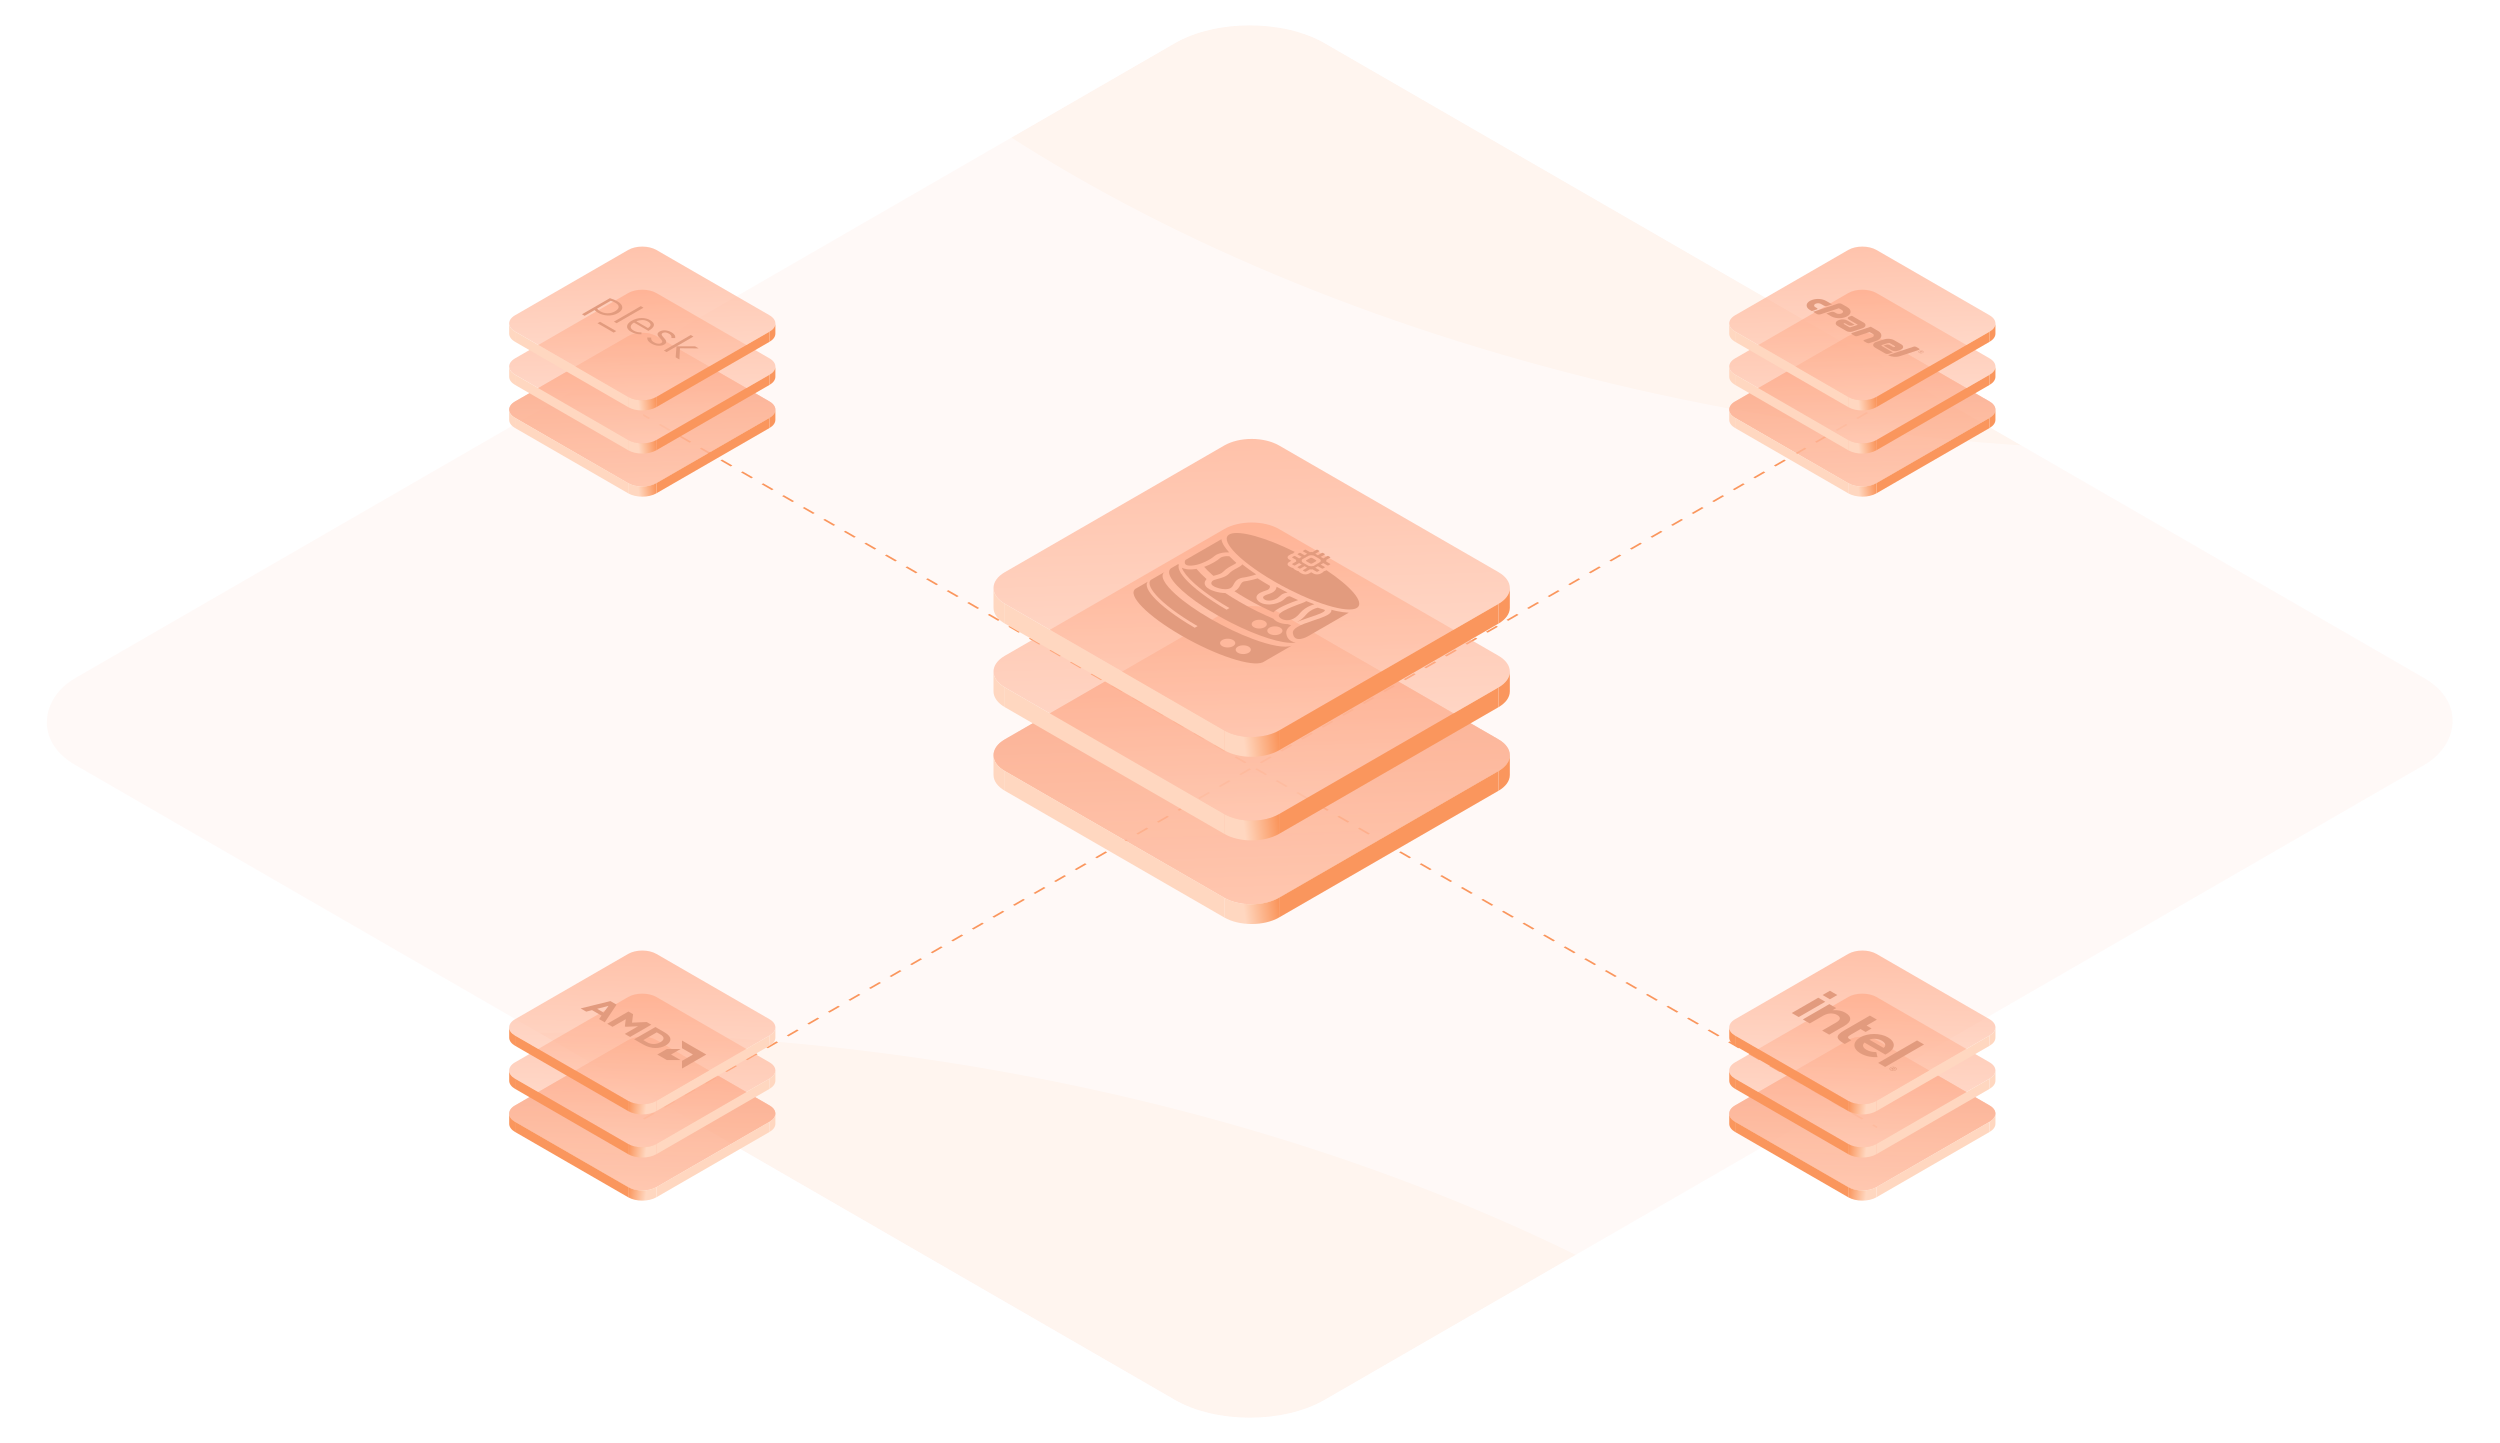 <?xml version="1.0" encoding="UTF-8"?> <svg xmlns="http://www.w3.org/2000/svg" width="641" height="370" viewBox="0 0 641 370" fill="none"><g opacity="0.43"><g clip-path="url(#clip0_257_6814)"><rect width="970.88" height="370" rx="7.4" transform="matrix(0.866 0.5 -0.866 0.5 320.429 0)" fill="#FFF1ED"></rect><g filter="url(#filter0_f_257_6814)"><ellipse cx="313.02" cy="275.28" rx="313.02" ry="275.28" transform="matrix(0.866 0.5 -0.866 0.5 158.933 179.08)" fill="#FFE7D9"></ellipse></g><g filter="url(#filter1_f_257_6814)"><ellipse cx="313.02" cy="275.28" rx="313.02" ry="275.28" transform="matrix(0.866 0.5 -0.866 0.5 480.644 -387.02)" fill="#FFE7D9"></ellipse></g></g></g><path fill-rule="evenodd" clip-rule="evenodd" d="M481.305 104.059L481.188 104.127L481.305 104.195V104.059ZM481.305 288.812L480.442 288.313L480.003 288.567L481.305 289.319V288.812ZM165.243 287.045L164.934 286.866V286.716L167.441 285.269L167.88 285.522L165.243 287.045ZM166.256 107.425L164.934 106.661V106.154L166.695 107.171L166.256 107.425ZM478.991 105.903L476.354 107.425L475.915 107.171L478.552 105.649L478.991 105.903ZM473.718 108.947L471.081 110.469L470.642 110.216L473.278 108.694L473.718 108.947ZM468.444 111.992L465.808 113.514L465.369 113.26L468.005 111.738L468.444 111.992ZM463.171 115.036L460.535 116.558L460.096 116.305L462.732 114.782L463.171 115.036ZM457.898 118.08L455.262 119.603L454.823 119.349L457.459 117.827L457.898 118.08ZM452.625 121.125L449.989 122.647L449.55 122.393L452.186 120.871L452.625 121.125ZM447.352 124.169L444.716 125.691L444.277 125.438L446.913 123.916L447.352 124.169ZM442.079 127.214L439.443 128.736L439.004 128.482L441.64 126.96L442.079 127.214ZM436.806 130.258L434.17 131.78L433.73 131.527L436.367 130.004L436.806 130.258ZM431.533 133.302L428.897 134.825L428.457 134.571L431.094 133.049L431.533 133.302ZM426.26 136.347L423.623 137.869L423.184 137.615L425.821 136.093L426.26 136.347ZM420.987 139.391L418.35 140.913L417.911 140.66L420.548 139.138L420.987 139.391ZM415.714 142.436L413.077 143.958L412.638 143.704L415.275 142.182L415.714 142.436ZM410.441 145.48L407.804 147.002L407.365 146.749L410.002 145.226L410.441 145.48ZM405.168 148.524L402.531 150.047L402.092 149.793L404.729 148.271L405.168 148.524ZM399.895 151.569L397.258 153.091L396.819 152.837L399.456 151.315L399.895 151.569ZM394.622 154.613L391.985 156.135L391.546 155.882L394.183 154.36L394.622 154.613ZM389.349 157.658L386.712 159.18L386.273 158.926L388.909 157.404L389.349 157.658ZM384.076 160.702L381.439 162.224L381 161.971L383.636 160.448L384.076 160.702ZM378.802 163.746L376.166 165.269L375.727 165.015L378.363 163.493L378.802 163.746ZM373.529 166.791L370.893 168.313L370.454 168.059L373.09 166.537L373.529 166.791ZM368.256 169.835L365.62 171.357L365.181 171.104L367.817 169.582L368.256 169.835ZM362.983 172.88L360.347 174.402L359.908 174.148L362.544 172.626L362.983 172.88ZM357.71 175.924L355.074 177.446L354.635 177.193L357.271 175.67L357.71 175.924ZM352.437 178.968L349.801 180.491L349.362 180.237L351.998 178.715L352.437 178.968ZM347.164 182.013L344.528 183.535L344.088 183.281L346.725 181.759L347.164 182.013ZM341.891 185.057L339.254 186.579L338.815 186.326L341.452 184.804L341.891 185.057ZM336.618 188.102L333.981 189.624L333.542 189.37L336.179 187.848L336.618 188.102ZM331.345 191.146L328.708 192.668L328.269 192.415L330.906 190.892L331.345 191.146ZM326.072 194.19L323.435 195.713L322.996 195.459L325.633 193.937L326.072 194.19ZM320.799 197.235L318.162 198.757L317.723 198.503L320.36 196.981L320.799 197.235ZM315.526 200.279L312.889 201.801L312.45 201.548L315.087 200.026L315.526 200.279ZM310.253 203.324L307.616 204.846L307.177 204.592L309.814 203.07L310.253 203.324ZM304.98 206.368L302.343 207.89L301.904 207.637L304.541 206.115L304.98 206.368ZM299.707 209.412L297.07 210.935L296.631 210.681L299.267 209.159L299.707 209.412ZM294.433 212.457L291.797 213.979L291.358 213.726L293.994 212.203L294.433 212.457ZM289.16 215.501L286.524 217.023L286.085 216.77L288.721 215.248L289.16 215.501ZM283.887 218.546L281.251 220.068L280.812 219.814L283.448 218.292L283.887 218.546ZM278.614 221.59L275.978 223.112L275.539 222.859L278.175 221.337L278.614 221.59ZM273.341 224.634L270.705 226.157L270.266 225.903L272.902 224.381L273.341 224.634ZM268.068 227.679L265.432 229.201L264.993 228.948L267.629 227.425L268.068 227.679ZM262.795 230.723L260.159 232.245L259.719 231.992L262.356 230.47L262.795 230.723ZM257.522 233.768L254.886 235.29L254.446 235.036L257.083 233.514L257.522 233.768ZM252.249 236.812L249.612 238.334L249.173 238.081L251.81 236.559L252.249 236.812ZM246.976 239.856L244.339 241.379L243.9 241.125L246.537 239.603L246.976 239.856ZM241.703 242.901L239.066 244.423L238.627 244.17L241.264 242.647L241.703 242.901ZM236.43 245.945L233.793 247.467L233.354 247.214L235.991 245.692L236.43 245.945ZM231.157 248.99L228.52 250.512L228.081 250.258L230.718 248.736L231.157 248.99ZM225.884 252.034L223.247 253.556L222.808 253.303L225.445 251.781L225.884 252.034ZM220.611 255.078L217.974 256.601L217.535 256.347L220.172 254.825L220.611 255.078ZM215.338 258.123L212.701 259.645L212.262 259.392L214.898 257.869L215.338 258.123ZM210.064 261.167L207.428 262.689L206.989 262.436L209.625 260.914L210.064 261.167ZM204.791 264.212L202.155 265.734L201.716 265.48L204.352 263.958L204.791 264.212ZM199.518 267.256L196.882 268.778L196.443 268.525L199.079 267.003L199.518 267.256ZM194.245 270.3L191.609 271.823L191.17 271.569L193.806 270.047L194.245 270.3ZM188.972 273.345L186.336 274.867L185.897 274.614L188.533 273.091L188.972 273.345ZM183.699 276.389L181.063 277.911L180.624 277.658L183.26 276.136L183.699 276.389ZM178.426 279.434L175.79 280.956L175.35 280.702L177.987 279.18L178.426 279.434ZM173.153 282.478L170.517 284L170.077 283.747L172.714 282.225L173.153 282.478ZM168.893 108.947L171.529 110.469L171.968 110.216L169.332 108.694L168.893 108.947ZM174.166 111.992L176.802 113.514L177.241 113.26L174.605 111.738L174.166 111.992ZM179.439 115.036L182.075 116.558L182.514 116.305L179.878 114.782L179.439 115.036ZM184.712 118.08L187.348 119.603L187.787 119.349L185.151 117.827L184.712 118.08ZM189.985 121.125L192.621 122.647L193.06 122.393L190.424 120.871L189.985 121.125ZM195.258 124.169L197.894 125.691L198.334 125.438L195.697 123.916L195.258 124.169ZM200.531 127.214L203.167 128.736L203.607 128.482L200.97 126.96L200.531 127.214ZM205.804 130.258L208.441 131.78L208.88 131.527L206.243 130.004L205.804 130.258ZM211.077 133.302L213.714 134.825L214.153 134.571L211.516 133.049L211.077 133.302ZM216.35 136.347L218.987 137.869L219.426 137.615L216.789 136.093L216.35 136.347ZM221.623 139.391L224.26 140.913L224.699 140.66L222.062 139.138L221.623 139.391ZM226.896 142.436L229.533 143.958L229.972 143.704L227.335 142.182L226.896 142.436ZM232.169 145.48L234.806 147.002L235.245 146.749L232.608 145.226L232.169 145.48ZM237.442 148.524L240.079 150.047L240.518 149.793L237.881 148.271L237.442 148.524ZM242.715 151.569L245.352 153.091L245.791 152.837L243.155 151.315L242.715 151.569ZM247.989 154.613L250.625 156.135L251.064 155.882L248.428 154.36L247.989 154.613ZM253.262 157.658L255.898 159.18L256.337 158.926L253.701 157.404L253.262 157.658ZM258.535 160.702L261.171 162.224L261.61 161.971L258.974 160.448L258.535 160.702ZM263.808 163.746L266.444 165.269L266.883 165.015L264.247 163.493L263.808 163.746ZM269.081 166.791L271.717 168.313L272.156 168.059L269.52 166.537L269.081 166.791ZM274.354 169.835L276.99 171.357L277.429 171.104L274.793 169.582L274.354 169.835ZM279.627 172.88L282.263 174.402L282.702 174.148L280.066 172.626L279.627 172.88ZM284.9 175.924L287.536 177.446L287.976 177.193L285.339 175.67L284.9 175.924ZM290.173 178.968L292.81 180.491L293.249 180.237L290.612 178.715L290.173 178.968ZM295.446 182.013L298.083 183.535L298.522 183.281L295.885 181.759L295.446 182.013ZM300.719 185.057L303.356 186.579L303.795 186.326L301.158 184.804L300.719 185.057ZM305.992 188.102L308.629 189.624L309.068 189.37L306.431 187.848L305.992 188.102ZM311.265 191.146L313.902 192.668L314.341 192.415L311.704 190.892L311.265 191.146ZM316.538 194.19L319.175 195.713L319.614 195.459L316.977 193.937L316.538 194.19ZM321.811 197.235L324.448 198.757L324.887 198.503L322.25 196.981L321.811 197.235ZM327.084 200.279L329.721 201.801L330.16 201.548L327.523 200.026L327.084 200.279ZM332.357 203.324L334.994 204.846L335.433 204.592L332.797 203.07L332.357 203.324ZM337.631 206.368L340.267 207.89L340.706 207.637L338.07 206.115L337.631 206.368ZM342.904 209.412L345.54 210.935L345.979 210.681L343.343 209.159L342.904 209.412ZM348.177 212.457L350.813 213.979L351.252 213.726L348.616 212.203L348.177 212.457ZM353.45 215.501L356.086 217.023L356.525 216.77L353.889 215.248L353.45 215.501ZM358.723 218.546L361.359 220.068L361.798 219.814L359.162 218.292L358.723 218.546ZM363.996 221.59L366.632 223.112L367.071 222.859L364.435 221.337L363.996 221.59ZM369.269 224.634L371.905 226.157L372.345 225.903L369.708 224.381L369.269 224.634ZM374.542 227.679L377.178 229.201L377.618 228.948L374.981 227.425L374.542 227.679ZM379.815 230.723L382.452 232.245L382.891 231.992L380.254 230.47L379.815 230.723ZM385.088 233.768L387.725 235.29L388.164 235.036L385.527 233.514L385.088 233.768ZM390.361 236.812L392.998 238.334L393.437 238.081L390.8 236.559L390.361 236.812ZM395.634 239.856L398.271 241.379L398.71 241.125L396.073 239.603L395.634 239.856ZM400.907 242.901L403.544 244.423L403.983 244.17L401.346 242.647L400.907 242.901ZM406.18 245.945L408.817 247.467L409.256 247.214L406.619 245.692L406.18 245.945ZM411.453 248.99L414.09 250.512L414.529 250.258L411.892 248.736L411.453 248.99ZM416.726 252.034L419.363 253.556L419.802 253.303L417.166 251.781L416.726 252.034ZM422 255.078L424.636 256.601L425.075 256.347L422.439 254.825L422 255.078ZM427.273 258.123L429.909 259.645L430.348 259.392L427.712 257.869L427.273 258.123ZM432.546 261.167L435.182 262.689L435.621 262.436L432.985 260.914L432.546 261.167ZM437.819 264.212L440.455 265.734L440.894 265.48L438.258 263.958L437.819 264.212ZM443.092 267.256L445.728 268.778L446.167 268.525L443.531 267.003L443.092 267.256ZM448.365 270.3L451.001 271.823L451.44 271.569L448.804 270.047L448.365 270.3ZM453.638 273.345L456.274 274.867L456.713 274.614L454.077 273.091L453.638 273.345ZM458.911 276.389L461.547 277.911L461.987 277.658L459.35 276.136L458.911 276.389ZM464.184 279.434L466.821 280.956L467.26 280.702L464.623 279.18L464.184 279.434ZM469.457 282.478L472.094 284L472.533 283.747L469.896 282.225L469.457 282.478ZM474.73 285.522L477.367 287.045L477.806 286.791L475.169 285.269L474.73 285.522Z" fill="#FA965D"></path><g filter="url(#filter2_b_257_6814)"><path d="M473.878 86.194C475.88 85.038 479.126 85.038 481.128 86.194L510.129 102.937C512.131 104.093 512.131 105.967 510.129 107.123L481.128 123.867C479.126 125.023 475.88 125.023 473.878 123.867L444.877 107.123C442.875 105.967 442.875 104.093 444.877 102.937L473.878 86.194Z" fill="url(#paint0_linear_257_6814)" fill-opacity="0.6"></path><path d="M473.878 86.194C475.88 85.038 479.126 85.038 481.128 86.194L510.129 102.937C512.131 104.093 512.131 105.967 510.129 107.123L481.128 123.867C479.126 125.023 475.88 125.023 473.878 123.867L444.877 107.123C442.875 105.967 442.875 104.093 444.877 102.937L473.878 86.194Z" fill="url(#paint1_linear_257_6814)" fill-opacity="0.6"></path></g><rect width="33.487" height="2.616" transform="matrix(0.866 0.5 0 1 444.877 107.123)" fill="#FFD7C0"></rect><rect width="33.487" height="2.616" transform="matrix(0.866 -0.5 0 1 481.128 123.867)" fill="#FA965D"></rect><path d="M443.375 105.03C443.375 105.848 443.949 106.588 444.877 107.123V109.739C443.949 109.204 443.375 108.464 443.375 107.646V105.03Z" fill="#FFD7C0"></path><path d="M473.878 123.867C475.88 125.023 479.126 125.023 481.128 123.867V126.483C479.126 127.639 475.88 127.639 473.878 126.483V123.867Z" fill="url(#paint2_linear_257_6814)"></path><path d="M511.63 105.03C511.63 105.848 511.056 106.588 510.128 107.123V109.739C511.056 109.204 511.63 108.464 511.63 107.646V105.03Z" fill="#FA965D"></path><g filter="url(#filter3_b_257_6814)"><path d="M473.878 75.143C475.88 73.987 479.126 73.987 481.128 75.143L510.129 91.887C512.131 93.043 512.131 94.917 510.129 96.073L481.128 112.816C479.126 113.972 475.88 113.972 473.878 112.816L444.877 96.073C442.875 94.917 442.875 93.043 444.877 91.887L473.878 75.143Z" fill="url(#paint3_linear_257_6814)" fill-opacity="0.6"></path></g><rect width="33.487" height="2.616" transform="matrix(0.866 0.5 0 1 444.877 96.073)" fill="#FFD7C0"></rect><rect width="33.487" height="2.616" transform="matrix(0.866 -0.5 0 1 481.128 112.816)" fill="#FA965D"></rect><path d="M443.375 93.98C443.375 94.797 443.949 95.537 444.877 96.073V98.689C443.949 98.153 443.375 97.413 443.375 96.596V93.98Z" fill="#FFD7C0"></path><path d="M473.878 112.816C475.88 113.972 479.126 113.972 481.128 112.816V115.433C479.126 116.588 475.88 116.588 473.878 115.433V112.816Z" fill="url(#paint4_linear_257_6814)"></path><path d="M511.63 93.98C511.63 94.797 511.056 95.537 510.128 96.073V98.689C511.056 98.153 511.63 97.413 511.63 96.596V93.98Z" fill="#FA965D"></path><g filter="url(#filter4_b_257_6814)"><path d="M473.878 64.093C475.88 62.937 479.126 62.937 481.128 64.093L510.129 80.837C512.131 81.992 512.131 83.867 510.129 85.022L481.128 101.766C479.126 102.922 475.88 102.922 473.878 101.766L444.877 85.022C442.875 83.867 442.875 81.992 444.877 80.837L473.878 64.093Z" fill="url(#paint5_linear_257_6814)" fill-opacity="0.6"></path></g><rect width="33.487" height="2.616" transform="matrix(0.866 0.5 0 1 444.877 85.022)" fill="#FFD7C0"></rect><rect width="33.487" height="2.616" transform="matrix(0.866 -0.5 0 1 481.128 101.766)" fill="#FA965D"></rect><path d="M443.375 82.929C443.375 83.747 443.949 84.487 444.877 85.022V87.639C443.949 87.103 443.375 86.363 443.375 85.546V82.929Z" fill="#FFD7C0"></path><path d="M473.878 101.766C475.88 102.922 479.126 102.922 481.128 101.766V104.382C479.126 105.538 475.88 105.538 473.878 104.382V101.766Z" fill="url(#paint6_linear_257_6814)"></path><path d="M511.63 82.929C511.63 83.747 511.056 84.487 510.128 85.022V87.639C511.056 87.103 511.63 86.363 511.63 85.546V82.929Z" fill="#FA965D"></path><g clip-path="url(#clip1_257_6814)" filter="url(#filter5_bdi_257_6814)"><path d="M468.182 75.618L469.735 76.515L468.587 76.901C468.432 76.952 468.253 76.972 468.075 76.958C467.899 76.945 467.734 76.897 467.61 76.822L466.888 76.406C466.732 76.314 466.529 76.254 466.31 76.236C466.084 76.219 465.856 76.243 465.659 76.307C465.514 76.353 465.392 76.42 465.303 76.5C465.221 76.574 465.169 76.657 465.148 76.743C465.129 76.83 465.145 76.919 465.195 77.002C465.248 77.09 465.335 77.17 465.451 77.235L465.891 77.489C465.93 77.512 465.961 77.539 465.979 77.569C465.997 77.6 466.003 77.632 465.995 77.663C465.991 77.695 465.972 77.726 465.942 77.753C465.911 77.78 465.87 77.802 465.821 77.817L464.542 78.237L464.061 77.96C463.741 77.778 463.502 77.556 463.364 77.31C463.23 77.076 463.187 76.828 463.238 76.584C463.29 76.341 463.436 76.109 463.665 75.905C463.905 75.689 464.231 75.511 464.616 75.384L464.745 75.341C465.286 75.163 465.916 75.093 466.538 75.143C466.841 75.168 467.136 75.221 467.412 75.299C467.698 75.38 467.958 75.488 468.182 75.618Z" fill="#E29B7E"></path><path d="M464.878 78.431L471.235 76.325C471.389 76.274 471.569 76.254 471.746 76.267C471.923 76.281 472.087 76.329 472.212 76.403L473.649 77.233C473.969 77.414 474.208 77.637 474.346 77.882C474.48 78.116 474.523 78.364 474.471 78.608C474.419 78.851 474.274 79.084 474.046 79.29C473.808 79.506 473.48 79.685 473.092 79.809L472.962 79.852C472.691 79.941 472.395 80.005 472.087 80.039C471.631 80.091 471.158 80.076 470.711 79.996C470.264 79.916 469.857 79.774 469.526 79.582L468.281 78.863L469.444 78.478C469.597 78.429 469.774 78.41 469.949 78.425C470.125 78.438 470.29 78.486 470.414 78.561L470.813 78.791C470.973 78.883 471.182 78.943 471.406 78.96C471.63 78.978 471.856 78.952 472.05 78.886C472.19 78.842 472.308 78.778 472.392 78.699C472.473 78.625 472.526 78.542 472.546 78.455C472.565 78.368 472.55 78.279 472.502 78.195C472.453 78.106 472.367 78.026 472.251 77.96L471.481 77.516L466.797 79.062C466.644 79.11 466.467 79.129 466.292 79.115C466.119 79.102 465.957 79.055 465.833 78.983L464.878 78.431Z" fill="#E29B7E"></path><path d="M476.121 81.838L476.216 81.807C476.236 81.801 476.253 81.792 476.266 81.781C476.278 81.77 476.286 81.758 476.289 81.745C476.291 81.732 476.288 81.718 476.279 81.706C476.271 81.694 476.257 81.683 476.24 81.674L474.006 80.384C473.914 80.332 473.845 80.268 473.806 80.198C473.769 80.132 473.757 80.063 473.772 79.995C473.787 79.927 473.829 79.862 473.895 79.805C473.964 79.744 474.057 79.693 474.166 79.657L474.819 79.439L477.843 81.185C478.025 81.287 478.16 81.414 478.237 81.553C478.311 81.685 478.335 81.825 478.308 81.962C478.278 82.099 478.197 82.23 478.069 82.346C477.934 82.468 477.75 82.57 477.533 82.643L474.997 83.48C474.747 83.564 474.455 83.597 474.167 83.573C473.878 83.55 473.61 83.472 473.405 83.352L471.178 82.058C470.993 81.953 470.852 81.824 470.768 81.682C470.683 81.541 470.656 81.39 470.69 81.243C470.724 81.1 470.811 80.963 470.945 80.842C471.084 80.714 471.276 80.609 471.504 80.535L471.633 80.492C471.791 80.437 471.965 80.4 472.147 80.382C472.326 80.363 472.509 80.36 472.69 80.374C472.869 80.388 473.043 80.419 473.206 80.465C473.376 80.512 473.53 80.576 473.663 80.654L475.539 81.737L474.893 81.951C474.74 82 474.563 82.019 474.389 82.004C474.215 81.992 474.053 81.945 473.93 81.873L473.091 81.388C473.013 81.343 472.924 81.336 472.825 81.368C472.795 81.376 472.77 81.39 472.751 81.406C472.733 81.422 472.722 81.441 472.72 81.46C472.716 81.479 472.72 81.498 472.732 81.517C472.743 81.535 472.762 81.551 472.786 81.565L474.14 82.346C474.186 82.374 474.246 82.392 474.312 82.398C474.374 82.404 474.437 82.396 474.489 82.375L474.557 82.352L476.121 81.838Z" fill="#E29B7E"></path><path d="M481.538 83.33C481.86 83.512 482.101 83.736 482.241 83.982C482.375 84.216 482.418 84.464 482.367 84.707C482.314 84.951 482.166 85.184 481.935 85.389C481.693 85.605 481.364 85.783 480.975 85.908L479.357 86.445C479.248 86.483 479.119 86.498 478.992 86.485C478.866 86.474 478.749 86.439 478.659 86.386L477.919 85.959C477.878 85.937 477.847 85.909 477.828 85.879C477.809 85.848 477.803 85.816 477.81 85.784C477.817 85.752 477.837 85.722 477.868 85.695C477.899 85.669 477.941 85.647 477.99 85.632L479.941 84.982C480.081 84.938 480.199 84.874 480.283 84.796C480.364 84.722 480.417 84.639 480.438 84.552C480.457 84.465 480.442 84.376 480.394 84.292C480.344 84.203 480.257 84.122 480.142 84.057L479.372 83.612L476.243 84.648C476.134 84.687 476.004 84.701 475.878 84.688C475.749 84.676 475.63 84.641 475.539 84.586L474.803 84.162C474.763 84.139 474.733 84.112 474.715 84.082C474.697 84.052 474.691 84.019 474.699 83.988C474.703 83.956 474.722 83.925 474.752 83.898C474.783 83.871 474.824 83.849 474.874 83.834L479.66 82.246L481.538 83.33Z" fill="#E29B7E"></path><path d="M484.295 86.412C484.197 86.406 484.099 86.415 484.012 86.441L482.55 86.928C482.511 86.94 482.478 86.958 482.453 86.979C482.429 87.001 482.413 87.025 482.407 87.05C482.402 87.076 482.406 87.102 482.421 87.126C482.436 87.151 482.46 87.173 482.492 87.192L485.337 88.835L484.311 89.174C484.158 89.222 483.981 89.241 483.807 89.227C483.633 89.214 483.471 89.168 483.348 89.095L480.756 87.598C480.575 87.496 480.439 87.371 480.359 87.232C480.282 87.1 480.258 86.961 480.288 86.823C480.319 86.686 480.401 86.555 480.529 86.438C480.662 86.316 480.847 86.217 481.066 86.148L483.024 85.502C483.233 85.433 483.461 85.384 483.698 85.359C484.162 85.307 484.644 85.345 485.071 85.466C485.289 85.527 485.489 85.609 485.661 85.709L487.496 86.768C487.677 86.871 487.813 86.997 487.889 87.136C487.964 87.269 487.988 87.408 487.96 87.545C487.931 87.683 487.847 87.814 487.716 87.928C487.58 88.049 487.396 88.15 487.18 88.222L486.595 88.417C486.348 88.502 486.056 88.535 485.769 88.51C485.484 88.487 485.22 88.409 485.017 88.29L482.942 87.091L483.581 86.881C483.73 86.83 483.905 86.809 484.078 86.824C484.255 86.837 484.419 86.885 484.544 86.96L485.383 87.444C485.461 87.489 485.549 87.496 485.649 87.465L485.778 87.422C485.808 87.412 485.832 87.399 485.851 87.382C485.87 87.366 485.882 87.348 485.886 87.328C485.891 87.309 485.887 87.289 485.876 87.271C485.866 87.252 485.848 87.235 485.824 87.221L484.545 86.483C484.478 86.443 484.389 86.418 484.295 86.412Z" fill="#E29B7E"></path><path d="M484.11 89.535L490.61 87.378C490.72 87.339 490.85 87.324 490.978 87.335C491.108 87.346 491.229 87.381 491.321 87.436L492.056 87.861C492.098 87.883 492.13 87.911 492.149 87.942C492.168 87.973 492.175 88.006 492.168 88.038C492.163 88.07 492.145 88.101 492.115 88.128C492.084 88.155 492.042 88.177 491.993 88.192L487.186 89.777C486.944 89.861 486.678 89.919 486.4 89.949C486.131 89.978 485.856 89.981 485.584 89.959C485.313 89.937 485.049 89.89 484.801 89.82C484.545 89.749 484.311 89.652 484.11 89.535Z" fill="#E29B7E"></path><path d="M492.072 88.419C492.153 88.372 492.255 88.338 492.367 88.321C492.48 88.304 492.599 88.304 492.712 88.322C492.825 88.34 492.928 88.375 493.011 88.423C493.095 88.47 493.155 88.53 493.185 88.595C493.217 88.66 493.218 88.728 493.188 88.793C493.159 88.858 493.101 88.916 493.02 88.964C492.94 89.011 492.839 89.045 492.727 89.062C492.614 89.08 492.494 89.08 492.38 89.063C492.266 89.045 492.161 89.01 492.078 88.962C491.994 88.913 491.933 88.853 491.902 88.787C491.872 88.721 491.872 88.652 491.903 88.586C491.933 88.523 491.991 88.465 492.072 88.419ZM492.138 88.457C492.067 88.498 492.017 88.549 491.992 88.605C491.967 88.661 491.967 88.72 491.994 88.776C492.021 88.832 492.072 88.883 492.143 88.924C492.215 88.965 492.303 88.995 492.4 89.01C492.497 89.025 492.599 89.026 492.695 89.012C492.793 88.998 492.882 88.968 492.952 88.927C493.023 88.887 493.073 88.836 493.097 88.78C493.122 88.724 493.122 88.666 493.096 88.61C493.07 88.553 493.018 88.502 492.946 88.461C492.875 88.42 492.786 88.39 492.689 88.374C492.592 88.359 492.49 88.359 492.394 88.373C492.297 88.387 492.208 88.416 492.138 88.457ZM492.85 88.738C492.819 88.756 492.779 88.768 492.735 88.773C492.691 88.777 492.645 88.773 492.603 88.762L492.508 88.99L492.402 88.929L492.492 88.727L492.407 88.678L492.187 88.805L492.094 88.751L492.647 88.432L492.81 88.526C492.879 88.566 492.917 88.604 492.923 88.638C492.925 88.657 492.919 88.676 492.906 88.693C492.894 88.71 492.874 88.725 492.85 88.738L492.85 88.738ZM492.483 88.634L492.552 88.674C492.58 88.692 492.618 88.703 492.659 88.706C492.676 88.707 492.694 88.705 492.711 88.702C492.727 88.698 492.742 88.693 492.755 88.686C492.768 88.679 492.779 88.671 492.786 88.661C492.793 88.652 492.796 88.642 492.794 88.631C492.784 88.608 492.761 88.586 492.729 88.57L492.662 88.532L492.483 88.634Z" fill="#E29B7E"></path></g><g filter="url(#filter6_b_257_6814)"><path d="M481.128 266.688C479.126 265.532 475.88 265.532 473.878 266.688L444.877 283.431C442.875 284.587 442.875 286.461 444.877 287.617L473.878 304.361C475.88 305.517 479.126 305.517 481.128 304.361L510.129 287.617C512.131 286.461 512.131 284.587 510.129 283.431L481.128 266.688Z" fill="url(#paint7_linear_257_6814)" fill-opacity="0.6"></path><path d="M481.128 266.688C479.126 265.532 475.88 265.532 473.878 266.688L444.877 283.431C442.875 284.587 442.875 286.461 444.877 287.617L473.878 304.361C475.88 305.517 479.126 305.517 481.128 304.361L510.129 287.617C512.131 286.461 512.131 284.587 510.129 283.431L481.128 266.688Z" fill="url(#paint8_linear_257_6814)" fill-opacity="0.6"></path></g><rect width="33.487" height="2.616" transform="matrix(-0.866 0.5 0 1 510.129 287.617)" fill="#FFD7C0"></rect><rect width="33.487" height="2.616" transform="matrix(-0.866 -0.5 0 1 473.878 304.361)" fill="#FA965D"></rect><path d="M511.63 285.524C511.63 286.342 511.056 287.082 510.129 287.617V290.233C511.056 289.698 511.63 288.958 511.63 288.14V285.524Z" fill="#FFD7C0"></path><path d="M481.128 304.361C479.126 305.517 475.88 305.517 473.878 304.361V306.977C475.88 308.133 479.126 308.133 481.128 306.977V304.361Z" fill="url(#paint9_linear_257_6814)"></path><path d="M443.376 285.524C443.376 286.342 443.949 287.082 444.877 287.617V290.233C443.949 289.698 443.376 288.958 443.376 288.14V285.524Z" fill="#FA965D"></path><g filter="url(#filter7_b_257_6814)"><path d="M481.128 255.637C479.126 254.481 475.88 254.481 473.878 255.637L444.877 272.381C442.875 273.537 442.875 275.411 444.877 276.567L473.878 293.31C475.88 294.466 479.126 294.466 481.128 293.31L510.129 276.567C512.131 275.411 512.131 273.537 510.129 272.381L481.128 255.637Z" fill="url(#paint10_linear_257_6814)" fill-opacity="0.6"></path></g><rect width="33.487" height="2.616" transform="matrix(-0.866 0.5 0 1 510.129 276.567)" fill="#FFD7C0"></rect><rect width="33.487" height="2.616" transform="matrix(-0.866 -0.5 0 1 473.878 293.31)" fill="#FA965D"></rect><path d="M511.63 274.474C511.63 275.291 511.056 276.031 510.129 276.567V279.183C511.056 278.647 511.63 277.907 511.63 277.09V274.474Z" fill="#FFD7C0"></path><path d="M481.128 293.31C479.126 294.466 475.88 294.466 473.878 293.31V295.927C475.88 297.083 479.126 297.083 481.128 295.927V293.31Z" fill="url(#paint11_linear_257_6814)"></path><path d="M443.376 274.474C443.376 275.291 443.949 276.031 444.877 276.567V279.183C443.949 278.647 443.376 277.907 443.376 277.09V274.474Z" fill="#FA965D"></path><g filter="url(#filter8_b_257_6814)"><path d="M481.128 244.587C479.126 243.431 475.88 243.431 473.878 244.587L444.877 261.331C442.875 262.486 442.875 264.361 444.877 265.516L473.878 282.26C475.88 283.416 479.126 283.416 481.128 282.26L510.129 265.516C512.131 264.361 512.131 262.486 510.129 261.331L481.128 244.587Z" fill="url(#paint12_linear_257_6814)" fill-opacity="0.6"></path></g><rect width="33.487" height="2.616" transform="matrix(-0.866 0.5 0 1 510.129 265.516)" fill="#FFD7C0"></rect><rect width="33.487" height="2.616" transform="matrix(-0.866 -0.5 0 1 473.878 282.26)" fill="#FA965D"></rect><path d="M511.63 263.423C511.63 264.241 511.056 264.981 510.129 265.516V268.133C511.056 267.597 511.63 266.857 511.63 266.04V263.423Z" fill="#FFD7C0"></path><path d="M481.128 282.26C479.126 283.416 475.88 283.416 473.878 282.26V284.876C475.88 286.032 479.126 286.032 481.128 284.876V282.26Z" fill="url(#paint13_linear_257_6814)"></path><path d="M443.376 263.423C443.376 264.241 443.949 264.981 444.877 265.516V268.133C443.949 267.597 443.376 266.857 443.376 266.04V263.423Z" fill="#FA965D"></path><g clip-path="url(#clip2_257_6814)" filter="url(#filter9_bdi_257_6814)"><path d="M471.078 253.602L469.189 252.511L467.3 253.602L469.189 254.692L471.078 253.602Z" fill="#E29B7E"></path><path d="M461.19 259.256L467.999 255.325L466.205 254.289L459.402 258.216L461.197 259.252L461.19 259.256ZM473.007 266.156L474.674 265.194C474.412 265.043 474.204 264.907 474.069 264.798C473.908 264.674 473.834 264.554 473.834 264.445C473.834 264.336 473.908 264.224 474.056 264.1C474.197 263.987 474.405 263.851 474.674 263.696L477.047 262.326L478.344 263.075L479.884 262.186L478.586 261.437L481.235 259.908L479.44 258.872L472.859 262.671C472.301 262.993 471.878 263.292 471.596 263.564C471.32 263.832 471.179 264.1 471.172 264.36C471.165 264.62 471.3 264.883 471.555 265.147C471.817 265.415 472.227 265.706 472.772 266.021L473.007 266.156ZM483.345 272.047L493.327 266.284L491.532 265.248L481.551 271.011L483.345 272.047ZM474.392 259.792C474.432 259.194 474.002 258.635 473.115 258.123C472.685 257.875 472.201 257.696 471.676 257.595C471.145 257.49 470.608 257.459 470.056 257.498L469.835 257.518L469.949 257.452L470.816 256.951L469.048 255.93L462.246 259.858L464.027 260.886L467.65 258.794L467.401 258.938C467.442 258.915 467.482 258.891 467.522 258.868C468.181 258.511 468.806 258.329 469.404 258.325C470.043 258.321 470.587 258.449 471.024 258.701C471.542 259 471.777 259.322 471.73 259.652C471.676 259.978 471.374 260.308 470.816 260.63L470.796 260.642L467.2 262.718L469.008 263.762L472.866 261.534C473.841 260.979 474.352 260.389 474.392 259.792ZM484.038 268.504C484.528 268.221 484.898 267.907 485.16 267.561C485.409 267.216 485.543 266.859 485.564 266.498C485.577 266.133 485.456 265.776 485.207 265.423C484.959 265.07 484.569 264.744 484.051 264.445C483.56 264.162 483.003 263.948 482.391 263.805C481.772 263.665 481.147 263.591 480.515 263.591C479.884 263.591 479.252 263.661 478.64 263.805C478.022 263.944 477.47 264.162 476.98 264.445C476.489 264.728 476.113 265.046 475.857 265.396C475.602 265.745 475.474 266.106 475.467 266.467C475.461 266.828 475.588 267.196 475.851 267.557C476.106 267.922 476.503 268.26 477.027 268.562C478.546 269.44 480.179 269.583 481.389 269.537L481.08 268.225C480.489 268.256 479.406 268.136 478.6 267.67C478.096 267.379 477.793 267.072 477.712 266.754C477.625 266.44 477.733 266.129 478.015 265.834L478.055 265.788L483.399 268.873L484.038 268.504ZM479.332 265.066C479.83 264.779 481.268 264.608 482.505 265.314C483.735 266.024 483.446 266.859 482.949 267.146L479.332 265.066ZM486.249 272.73C486.296 272.665 486.316 272.599 486.316 272.529C486.316 272.459 486.296 272.393 486.249 272.327C486.202 272.261 486.135 272.199 486.047 272.148C485.953 272.094 485.853 272.059 485.738 272.032C485.624 272.005 485.51 271.993 485.389 271.993C485.268 271.993 485.153 272.005 485.039 272.032C484.925 272.059 484.817 272.098 484.73 272.148C484.636 272.203 484.575 272.261 484.528 272.327C484.481 272.393 484.461 272.459 484.461 272.529C484.461 272.599 484.481 272.665 484.528 272.73C484.575 272.796 484.643 272.859 484.73 272.909C484.824 272.963 484.925 272.998 485.039 273.025C485.153 273.053 485.268 273.064 485.389 273.064C485.51 273.064 485.624 273.053 485.738 273.025C485.853 272.998 485.96 272.959 486.047 272.909C486.135 272.859 486.202 272.796 486.249 272.73ZM485.671 272.94C485.577 272.963 485.476 272.975 485.382 272.975C485.288 272.975 485.187 272.963 485.093 272.94C484.999 272.917 484.918 272.886 484.838 272.839C484.764 272.796 484.703 272.746 484.663 272.692C484.622 272.637 484.602 272.579 484.602 272.525C484.602 272.47 484.622 272.412 484.663 272.358C484.703 272.304 484.757 272.257 484.838 272.21C484.912 272.168 484.999 272.133 485.093 272.11C485.187 272.086 485.288 272.075 485.382 272.075C485.476 272.075 485.577 272.086 485.671 272.11C485.765 272.133 485.846 272.164 485.927 272.21C486 272.253 486.061 272.304 486.101 272.358C486.142 272.412 486.162 272.47 486.162 272.525C486.162 272.579 486.142 272.637 486.101 272.692C486.061 272.746 486.007 272.793 485.927 272.839C485.846 272.886 485.765 272.917 485.671 272.94ZM485.449 272.633C485.51 272.661 485.57 272.672 485.637 272.672C485.705 272.672 485.772 272.657 485.839 272.618C485.913 272.575 485.947 272.533 485.94 272.482C485.94 272.436 485.886 272.381 485.799 272.331L485.503 272.16L484.743 272.599L484.885 272.68L485.194 272.502L485.295 272.56L485.174 272.847L485.322 272.932L485.449 272.633ZM485.49 272.525C485.469 272.513 485.449 272.502 485.422 272.486L485.322 272.428L485.537 272.304L485.637 272.362C485.658 272.373 485.678 272.385 485.705 272.401C485.725 272.412 485.738 272.428 485.752 272.443C485.765 272.459 485.765 272.474 485.758 272.486C485.758 272.502 485.738 272.513 485.711 272.529C485.685 272.544 485.658 272.552 485.637 272.556C485.611 272.556 485.584 272.556 485.564 272.552C485.537 272.544 485.51 272.536 485.49 272.525Z" fill="#E29B7E"></path></g><g filter="url(#filter10_b_257_6814)"><path d="M161.055 86.194C163.057 85.038 166.303 85.038 168.305 86.194L197.306 102.937C199.308 104.093 199.308 105.967 197.306 107.123L168.305 123.867C166.303 125.023 163.057 125.023 161.055 123.867L132.054 107.123C130.052 105.967 130.052 104.093 132.054 102.937L161.055 86.194Z" fill="url(#paint14_linear_257_6814)" fill-opacity="0.6"></path><path d="M161.055 86.194C163.057 85.038 166.303 85.038 168.305 86.194L197.306 102.937C199.308 104.093 199.308 105.967 197.306 107.123L168.305 123.867C166.303 125.023 163.057 125.023 161.055 123.867L132.054 107.123C130.052 105.967 130.052 104.093 132.054 102.937L161.055 86.194Z" fill="url(#paint15_linear_257_6814)" fill-opacity="0.6"></path></g><rect width="33.487" height="2.616" transform="matrix(0.866 0.5 0 1 132.054 107.123)" fill="#FFD7C0"></rect><rect width="33.487" height="2.616" transform="matrix(0.866 -0.5 0 1 168.305 123.867)" fill="#FA965D"></rect><path d="M130.553 105.03C130.553 105.848 131.127 106.588 132.054 107.123V109.739C131.127 109.204 130.553 108.464 130.553 107.646V105.03Z" fill="#FFD7C0"></path><path d="M161.055 123.867C163.057 125.023 166.303 125.023 168.305 123.867V126.483C166.303 127.639 163.057 127.639 161.055 126.483V123.867Z" fill="url(#paint16_linear_257_6814)"></path><path d="M198.807 105.03C198.807 105.848 198.234 106.588 197.306 107.123V109.739C198.234 109.204 198.807 108.464 198.807 107.646V105.03Z" fill="#FA965D"></path><g filter="url(#filter11_b_257_6814)"><path d="M161.055 75.143C163.057 73.987 166.303 73.987 168.305 75.143L197.306 91.887C199.308 93.043 199.308 94.917 197.306 96.073L168.305 112.816C166.303 113.972 163.057 113.972 161.055 112.816L132.054 96.073C130.052 94.917 130.052 93.043 132.054 91.887L161.055 75.143Z" fill="url(#paint17_linear_257_6814)" fill-opacity="0.6"></path></g><rect width="33.487" height="2.616" transform="matrix(0.866 0.5 0 1 132.054 96.073)" fill="#FFD7C0"></rect><rect width="33.487" height="2.616" transform="matrix(0.866 -0.5 0 1 168.305 112.816)" fill="#FA965D"></rect><path d="M130.553 93.98C130.553 94.797 131.127 95.537 132.054 96.073V98.689C131.127 98.153 130.553 97.413 130.553 96.596V93.98Z" fill="#FFD7C0"></path><path d="M161.055 112.816C163.057 113.972 166.303 113.972 168.305 112.816V115.433C166.303 116.588 163.057 116.588 161.055 115.433V112.816Z" fill="url(#paint18_linear_257_6814)"></path><path d="M198.807 93.98C198.807 94.797 198.234 95.537 197.306 96.073V98.689C198.234 98.153 198.807 97.413 198.807 96.596V93.98Z" fill="#FA965D"></path><g filter="url(#filter12_b_257_6814)"><path d="M161.055 64.093C163.057 62.937 166.303 62.937 168.305 64.093L197.306 80.837C199.308 81.992 199.308 83.867 197.306 85.022L168.305 101.766C166.303 102.922 163.057 102.922 161.055 101.766L132.054 85.022C130.052 83.867 130.052 81.992 132.054 80.837L161.055 64.093Z" fill="url(#paint19_linear_257_6814)" fill-opacity="0.6"></path></g><rect width="33.487" height="2.616" transform="matrix(0.866 0.5 0 1 132.054 85.022)" fill="#FFD7C0"></rect><rect width="33.487" height="2.616" transform="matrix(0.866 -0.5 0 1 168.305 101.766)" fill="#FA965D"></rect><path d="M130.553 82.929C130.553 83.747 131.127 84.487 132.054 85.022V87.639C131.127 87.103 130.553 86.363 130.553 85.546V82.929Z" fill="#FFD7C0"></path><path d="M161.055 101.766C163.057 102.922 166.303 102.922 168.305 101.766V104.382C166.303 105.538 163.057 105.538 161.055 104.382V101.766Z" fill="url(#paint20_linear_257_6814)"></path><path d="M198.807 82.929C198.807 83.747 198.234 84.487 197.306 85.022V87.639C198.234 87.103 198.807 86.363 198.807 85.546V82.929Z" fill="#FA965D"></path><g filter="url(#filter13_bdi_257_6814)"><path d="M149.9 79.455L149.217 79.061L156.374 74.929C157.089 75.143 157.751 75.419 158.332 75.749C158.709 75.96 159.016 76.212 159.236 76.488C159.435 76.734 159.548 77.004 159.559 77.277C159.57 77.544 159.484 77.805 159.296 78.051C159.107 78.309 158.822 78.542 158.478 78.741C158.036 78.995 157.584 79.169 157.116 79.266C156.675 79.359 156.207 79.393 155.739 79.371C155.287 79.347 154.851 79.269 154.447 79.141C154.038 79.017 153.661 78.856 153.333 78.666C153.156 78.564 152.994 78.458 152.849 78.343C152.704 78.228 152.569 78.107 152.445 77.986L149.9 79.455ZM157.713 78.281C158.284 77.951 158.585 77.591 158.623 77.203C158.655 76.817 158.381 76.454 157.805 76.122C157.622 76.016 157.434 75.92 157.229 75.826C157.03 75.736 156.809 75.659 156.583 75.597L153.091 77.613C153.199 77.737 153.317 77.855 153.446 77.973C153.57 78.088 153.715 78.191 153.882 78.287C154.469 78.626 155.098 78.797 155.776 78.803C156.449 78.812 157.095 78.638 157.713 78.281Z" fill="#E29B7E"></path><path d="M157.396 80.956L164.3 76.97L164.989 77.368L158.09 81.35L157.401 80.953L157.396 80.956Z" fill="#E29B7E"></path><path d="M164.451 84.196C163.988 84.209 163.52 84.162 163.089 84.063C162.659 83.963 162.228 83.789 161.803 83.544C161.443 83.342 161.152 83.1 160.969 82.826C160.808 82.59 160.743 82.335 160.781 82.084C160.813 81.835 160.931 81.593 161.131 81.372C161.33 81.139 161.599 80.928 161.916 80.745C162.287 80.518 162.74 80.332 163.224 80.195C163.622 80.083 164.058 80.024 164.505 80.015C164.908 80.011 165.312 80.058 165.683 80.154C166.06 80.254 166.399 80.394 166.689 80.561C167.41 80.978 167.739 81.422 167.658 81.891C167.583 82.357 167.114 82.832 166.253 83.317L162.557 81.183C162.018 81.518 161.739 81.866 161.712 82.23C161.685 82.593 161.932 82.929 162.449 83.227C162.713 83.385 163.03 83.513 163.385 83.6C163.735 83.684 164.106 83.718 164.483 83.706L164.451 84.196ZM166.135 82.584C166.329 82.472 166.49 82.342 166.614 82.202C166.722 82.071 166.792 81.931 166.802 81.789C166.813 81.639 166.759 81.49 166.657 81.357C166.393 81.031 165.936 80.766 165.371 80.614C165.145 80.558 164.897 80.527 164.65 80.534C164.397 80.543 164.149 80.574 163.913 80.624C163.638 80.676 163.385 80.76 163.154 80.863L166.135 82.584Z" fill="#E29B7E"></path><path d="M172.151 85.125C172.2 84.923 172.173 84.721 172.07 84.526C171.957 84.336 171.764 84.162 171.511 84.028C171.161 83.827 170.849 83.721 170.585 83.712C170.327 83.699 170.079 83.755 169.902 83.864C169.778 83.929 169.697 84.019 169.665 84.112C169.638 84.209 169.644 84.305 169.687 84.398C169.735 84.507 169.8 84.613 169.886 84.712C169.977 84.821 170.074 84.933 170.182 85.051C170.311 85.194 170.429 85.337 170.548 85.486C170.666 85.629 170.747 85.781 170.79 85.936C170.833 86.085 170.822 86.241 170.757 86.39C170.677 86.554 170.515 86.704 170.295 86.825C170.09 86.949 169.832 87.036 169.547 87.089C169.272 87.135 168.987 87.145 168.707 87.12C168.401 87.092 168.11 87.03 167.846 86.94C167.114 86.691 166.528 86.315 166.183 85.868C166.001 85.594 165.925 85.296 165.963 85.007L166.975 85.044C166.872 85.52 167.109 85.918 167.679 86.247C168.051 86.461 168.395 86.579 168.718 86.604C169.036 86.626 169.294 86.582 169.488 86.471C169.627 86.396 169.724 86.303 169.773 86.194C169.81 86.091 169.805 85.989 169.767 85.886C169.719 85.772 169.654 85.66 169.557 85.554C169.455 85.439 169.348 85.321 169.235 85.2C169.1 85.06 168.976 84.92 168.858 84.777C168.745 84.644 168.664 84.498 168.621 84.349C168.578 84.206 168.589 84.056 168.653 83.92C168.74 83.758 168.901 83.609 169.116 83.491C169.552 83.239 170.042 83.137 170.596 83.183C171.15 83.23 171.678 83.398 172.183 83.69C172.517 83.876 172.775 84.1 172.953 84.345C173.114 84.575 173.168 84.849 173.131 85.169L172.162 85.144L172.151 85.125Z" fill="#E29B7E"></path><path d="M170.214 88.356L177.107 84.377L177.796 84.774L170.903 88.754L170.214 88.356ZM173.453 87.288L178.21 87.275L179.136 87.81L174.341 87.775L174.196 90.649L173.238 90.096L173.453 87.288Z" fill="#E29B7E"></path><path d="M157.348 83.755L153.193 81.357L153.844 80.981L157.999 83.379L157.348 83.755Z" fill="#E29B7E"></path></g><g filter="url(#filter14_b_257_6814)"><path d="M168.305 266.688C166.303 265.532 163.057 265.532 161.055 266.688L132.054 283.431C130.052 284.587 130.052 286.461 132.054 287.617L161.055 304.361C163.057 305.517 166.303 305.517 168.305 304.361L197.306 287.617C199.308 286.461 199.308 284.587 197.306 283.431L168.305 266.688Z" fill="url(#paint21_linear_257_6814)" fill-opacity="0.6"></path><path d="M168.305 266.688C166.303 265.532 163.057 265.532 161.055 266.688L132.054 283.431C130.052 284.587 130.052 286.461 132.054 287.617L161.055 304.361C163.057 305.517 166.303 305.517 168.305 304.361L197.306 287.617C199.308 286.461 199.308 284.587 197.306 283.431L168.305 266.688Z" fill="url(#paint22_linear_257_6814)" fill-opacity="0.6"></path></g><rect width="33.487" height="2.616" transform="matrix(-0.866 0.5 0 1 197.306 287.617)" fill="#FFD7C0"></rect><rect width="33.487" height="2.616" transform="matrix(-0.866 -0.5 0 1 161.055 304.361)" fill="#FA965D"></rect><path d="M198.808 285.524C198.808 286.342 198.234 287.082 197.306 287.617V290.233C198.234 289.698 198.808 288.958 198.808 288.14V285.524Z" fill="#FFD7C0"></path><path d="M168.305 304.361C166.303 305.517 163.057 305.517 161.055 304.361V306.977C163.057 308.133 166.303 308.133 168.305 306.977V304.361Z" fill="url(#paint23_linear_257_6814)"></path><path d="M130.553 285.524C130.553 286.342 131.127 287.082 132.055 287.617V290.233C131.127 289.698 130.553 288.958 130.553 288.14V285.524Z" fill="#FA965D"></path><g filter="url(#filter15_b_257_6814)"><path d="M168.305 255.637C166.303 254.481 163.057 254.481 161.055 255.637L132.054 272.381C130.052 273.537 130.052 275.411 132.054 276.567L161.055 293.31C163.057 294.466 166.303 294.466 168.305 293.31L197.306 276.567C199.308 275.411 199.308 273.537 197.306 272.381L168.305 255.637Z" fill="url(#paint24_linear_257_6814)" fill-opacity="0.6"></path></g><rect width="33.487" height="2.616" transform="matrix(-0.866 0.5 0 1 197.306 276.567)" fill="#FFD7C0"></rect><rect width="33.487" height="2.616" transform="matrix(-0.866 -0.5 0 1 161.055 293.31)" fill="#FA965D"></rect><path d="M198.808 274.474C198.808 275.291 198.234 276.031 197.306 276.567V279.183C198.234 278.647 198.808 277.907 198.808 277.09V274.474Z" fill="#FFD7C0"></path><path d="M168.305 293.31C166.303 294.466 163.057 294.466 161.055 293.31V295.927C163.057 297.083 166.303 297.083 168.305 295.927V293.31Z" fill="url(#paint25_linear_257_6814)"></path><path d="M130.553 274.474C130.553 275.291 131.127 276.031 132.055 276.567V279.183C131.127 278.647 130.553 277.907 130.553 277.09V274.474Z" fill="#FA965D"></path><g filter="url(#filter16_b_257_6814)"><path d="M168.305 244.587C166.303 243.431 163.057 243.431 161.055 244.587L132.054 261.331C130.052 262.486 130.052 264.361 132.054 265.516L161.055 282.26C163.057 283.416 166.303 283.416 168.305 282.26L197.306 265.516C199.308 264.361 199.308 262.486 197.306 261.331L168.305 244.587Z" fill="url(#paint26_linear_257_6814)" fill-opacity="0.6"></path></g><rect width="33.487" height="2.616" transform="matrix(-0.866 0.5 0 1 197.306 265.516)" fill="#FFD7C0"></rect><rect width="33.487" height="2.616" transform="matrix(-0.866 -0.5 0 1 161.055 282.26)" fill="#FA965D"></rect><path d="M198.808 263.423C198.808 264.241 198.234 264.981 197.306 265.516V268.133C198.234 267.597 198.808 266.857 198.808 266.04V263.423Z" fill="#FFD7C0"></path><path d="M168.305 282.26C166.303 283.416 163.057 283.416 161.055 282.26V284.876C163.057 286.032 166.303 286.032 168.305 284.876V282.26Z" fill="url(#paint27_linear_257_6814)"></path><path d="M130.553 263.423C130.553 264.241 131.127 264.981 132.055 265.516V268.133C131.127 267.597 130.553 266.857 130.553 266.04V263.423Z" fill="#FA965D"></path><g clip-path="url(#clip3_257_6814)" filter="url(#filter17_bdi_257_6814)"><path d="M155.063 260.609L153.601 259.765L154.233 258.884L151.797 257.478L150.311 257.865L148.874 257.036L156.516 255.159L158.09 256.067L155.063 260.609ZM156.021 256.376L153.107 257.137L154.784 258.105L156.021 256.376ZM165.818 260.529L167 261.212L161.554 264.356L160.196 263.572L163.598 261.608L160.42 261.746L160.212 261.627L160.452 259.792L157.05 261.756L155.692 260.972L161.138 257.827L162.32 258.51L162.049 260.686L165.818 260.529ZM170.44 263.198C172.429 264.346 172.213 265.651 170.72 266.513C169.155 267.416 167.014 267.509 164.842 266.255L162.59 264.955L168.036 261.81L170.44 263.198ZM164.946 265.162L165.832 265.674C167.198 266.462 168.532 266.162 169.33 265.701C170.265 265.162 170.552 264.415 169.266 263.673L168.396 263.17L164.946 265.162L164.946 265.162ZM174.861 267.241L174.861 265.264L181.093 268.862L174.861 272.461L174.861 270.484L177.669 268.863L174.861 267.241ZM174.515 267.438L170.99 267.438L168.523 268.862L170.99 270.287L174.515 270.287L172.048 268.862L174.515 267.438Z" fill="#E29B7E"></path></g><g filter="url(#filter18_b_257_6814)"><path d="M313.898 157.091C317.781 154.849 324.077 154.849 327.96 157.091L384.21 189.567C388.093 191.809 388.093 195.444 384.21 197.686L327.96 230.161C324.077 232.403 317.781 232.403 313.898 230.161L257.649 197.686C253.766 195.444 253.766 191.809 257.649 189.567L313.898 157.091Z" fill="url(#paint28_linear_257_6814)" fill-opacity="0.6"></path><path d="M313.898 157.091C317.781 154.849 324.077 154.849 327.96 157.091L384.21 189.567C388.093 191.809 388.093 195.444 384.21 197.686L327.96 230.161C324.077 232.403 317.781 232.403 313.898 230.161L257.649 197.686C253.766 195.444 253.766 191.809 257.649 189.567L313.898 157.091Z" fill="url(#paint29_linear_257_6814)" fill-opacity="0.6"></path></g><rect width="64.951" height="5.074" transform="matrix(0.866 0.5 0 1 257.649 197.686)" fill="#FFD7C0"></rect><rect width="64.951" height="5.074" transform="matrix(0.866 -0.5 0 1 327.96 230.161)" fill="#FA965D"></rect><path d="M254.736 193.626C254.736 195.212 255.849 196.647 257.649 197.686V202.76C255.849 201.721 254.736 200.286 254.736 198.701V193.626Z" fill="#FFD7C0"></path><path d="M313.898 230.161C317.781 232.403 324.077 232.403 327.96 230.161V235.236C324.077 237.478 317.781 237.478 313.898 235.236V230.161Z" fill="url(#paint30_linear_257_6814)"></path><path d="M387.122 193.626C387.122 195.212 386.009 196.647 384.209 197.686V202.76C386.009 201.721 387.122 200.286 387.122 198.701V193.626Z" fill="#FA965D"></path><g filter="url(#filter19_b_257_6814)"><path d="M313.898 135.658C317.781 133.416 324.077 133.416 327.96 135.658L384.21 168.134C388.093 170.376 388.093 174.01 384.21 176.252L327.96 208.728C324.077 210.97 317.781 210.97 313.898 208.728L257.649 176.252C253.766 174.01 253.766 170.376 257.649 168.134L313.898 135.658Z" fill="url(#paint31_linear_257_6814)" fill-opacity="0.6"></path></g><rect width="64.951" height="5.074" transform="matrix(0.866 0.5 0 1 257.649 176.253)" fill="#FFD7C0"></rect><rect width="64.951" height="5.074" transform="matrix(0.866 -0.5 0 1 327.96 208.728)" fill="#FA965D"></rect><path d="M254.736 172.193C254.736 173.778 255.849 175.214 257.649 176.252V181.327C255.849 180.288 254.736 178.853 254.736 177.267V172.193Z" fill="#FFD7C0"></path><path d="M313.898 208.728C317.781 210.97 324.077 210.97 327.96 208.728V213.802C324.077 216.044 317.781 216.044 313.898 213.802V208.728Z" fill="url(#paint32_linear_257_6814)"></path><path d="M387.122 172.193C387.122 173.778 386.009 175.214 384.209 176.252V181.327C386.009 180.288 387.122 178.853 387.122 177.267V172.193Z" fill="#FA965D"></path><g filter="url(#filter20_b_257_6814)"><path d="M313.898 114.225C317.781 111.983 324.077 111.983 327.96 114.225L384.21 146.7C388.093 148.942 388.093 152.577 384.21 154.819L327.96 187.295C324.077 189.537 317.781 189.537 313.898 187.295L257.649 154.819C253.766 152.577 253.766 148.942 257.649 146.7L313.898 114.225Z" fill="url(#paint33_linear_257_6814)" fill-opacity="0.6"></path></g><rect width="64.951" height="5.074" transform="matrix(0.866 0.5 0 1 257.649 154.819)" fill="#FFD7C0"></rect><rect width="64.951" height="5.074" transform="matrix(0.866 -0.5 0 1 327.96 187.295)" fill="#FA965D"></rect><path d="M254.736 150.76C254.736 152.345 255.849 153.78 257.649 154.819V159.894C255.849 158.855 254.736 157.419 254.736 155.834V150.76Z" fill="#FFD7C0"></path><path d="M313.898 187.295C317.781 189.537 324.077 189.537 327.96 187.295V192.369C324.077 194.611 317.781 194.611 313.898 192.369V187.295Z" fill="url(#paint34_linear_257_6814)"></path><path d="M387.122 150.76C387.122 152.345 386.009 153.78 384.209 154.819V159.894C386.009 158.855 387.122 157.419 387.122 155.834V150.76Z" fill="#FA965D"></path><g filter="url(#filter21_bdi_257_6814)"><path d="M311.528 146.019L311.403 146.055C311.316 146.076 311.217 146.105 311.123 146.13C310.937 145.972 310.769 145.817 310.588 145.663C309.866 145.016 309.25 144.402 308.753 143.82C308.821 143.795 308.89 143.77 308.964 143.741C310.476 143.177 312.019 142.301 312.89 141.518C313.071 141.356 313.674 141.115 314.458 141.072C314.713 141.061 314.962 141.068 315.205 141.101C315.578 141.489 316.008 141.895 316.468 142.311C316.63 142.455 316.798 142.602 316.972 142.753C316.966 142.764 316.966 142.778 316.96 142.789C316.941 142.836 316.904 142.901 316.742 143.008C316.568 143.13 316.306 143.267 316.014 143.421C315.304 143.795 314.421 144.255 313.705 145.013C313.158 145.588 312.368 145.8 311.528 146.019Z" fill="#E29B7E"></path><path d="M330.169 153.354C328.669 153.997 327.176 154.694 326.529 155.499C325.471 155.024 324.389 154.507 323.3 153.958C322.049 153.322 320.78 152.639 319.523 151.914C318.459 151.299 317.457 150.685 316.505 150.071C317.383 149.65 317.7 149.051 317.961 148.562C318.235 148.052 318.428 147.732 318.913 147.567C318.982 147.542 318.982 147.542 319.168 147.52C319.523 147.474 320.058 147.402 321.079 147.15C321.446 147.06 321.769 146.974 322.074 146.884C322.217 146.845 322.342 146.802 322.454 146.766C323.374 147.355 324.339 147.948 325.359 148.537C325.44 148.584 325.515 148.627 325.596 148.673C325.627 148.799 325.621 148.925 325.589 149.051C325.577 149.115 325.552 149.187 325.509 149.262C325.44 149.395 325.353 149.503 325.222 149.6C325.104 149.69 324.955 149.762 324.75 149.83C324.669 149.855 324.594 149.884 324.513 149.909C323.636 150.207 322.541 150.574 322.23 151.299C322.099 151.59 322.062 152.057 322.628 152.593C322.765 152.722 322.92 152.84 323.107 152.948C323.748 153.318 324.625 153.501 325.583 153.465C326.828 153.415 328.134 152.991 328.987 152.348C329.323 152.097 329.54 151.899 329.702 151.756C329.951 151.533 329.957 151.529 330.113 151.475C330.15 151.461 330.2 151.447 330.256 151.429C330.374 151.396 330.524 151.368 330.698 151.36C331.419 151.705 332.135 152.032 332.838 152.345C332.726 152.388 332.602 152.431 332.471 152.478C331.849 152.686 331.077 152.959 330.169 153.354Z" fill="#E29B7E"></path><path d="M331.09 157.334C330.667 157.478 330.25 157.525 329.87 157.507C329.627 157.496 329.092 157.41 328.62 157.166C328.19 156.939 327.966 156.652 327.904 156.479C327.86 156.361 327.873 156.232 327.929 156.106C328.246 155.405 329.951 154.658 331.171 154.134C332.546 153.541 333.597 153.228 334.275 152.945C334.549 152.83 334.773 152.722 334.922 152.6C335.557 152.866 336.192 153.117 336.814 153.347L336.963 153.404C336.976 153.412 336.994 153.415 337.007 153.422C336.733 153.494 336.453 153.584 336.185 153.688C335.047 154.13 334.008 154.845 333.354 155.639C332.608 156.573 331.824 157.09 331.09 157.334Z" fill="#E29B7E"></path><path d="M338.681 155.718C337.946 156.048 336.963 156.379 335.912 156.727C335.115 156.993 334.288 157.27 333.51 157.568C333.236 157.676 332.975 157.783 332.732 157.888C332.714 157.884 332.701 157.877 332.683 157.873C333.498 157.467 334.238 156.86 334.891 156.066C335.408 155.438 336.242 154.856 337.138 154.511C337.393 154.414 337.635 154.338 337.872 154.288C338.457 154.482 339.029 154.662 339.577 154.813C339.614 154.856 339.645 154.902 339.676 154.949C339.689 154.992 339.682 155.025 339.676 155.05C339.633 155.147 339.458 155.362 338.681 155.718Z" fill="#E29B7E"></path><path d="M315.161 140.113C314.869 140.095 314.589 140.092 314.303 140.106C313.033 140.171 311.932 140.562 311.453 140.997C310.762 141.618 309.425 142.405 308.037 142.926C307.44 143.149 306.843 143.321 306.276 143.411C306.233 143.415 306.189 143.425 306.146 143.429C302.848 143.917 303.937 142.06 303.937 142.06L313.177 136.726C313.233 137.232 313.463 137.803 313.861 138.443C314.191 138.957 314.626 139.517 315.161 140.113Z" fill="#E29B7E"></path><path d="M318.042 146.726C316.151 147.373 316.561 148.796 315.379 149.334C315.242 149.399 315.081 149.449 314.894 149.485C313.842 149.69 312.729 149.37 312.386 149.273C312.362 149.266 312.337 149.259 312.312 149.252C311.042 148.878 310.532 148.411 310.582 147.944C310.594 147.793 310.669 147.642 310.8 147.495C311.011 147.244 311.509 147.1 312.106 146.942C313.083 146.687 314.346 146.382 315.186 145.487C316.064 144.557 317.302 144.151 318.042 143.637C318.248 143.497 318.409 143.346 318.521 143.174C319.585 144.018 320.78 144.88 322.087 145.749C321.906 145.81 321.67 145.897 321.303 146.008C321.072 146.076 320.774 146.155 320.419 146.245C318.758 146.651 318.683 146.507 318.042 146.726Z" fill="#E29B7E"></path><path d="M327.643 151.745C326.666 152.481 324.83 152.794 324.084 152.083C323.337 151.371 324.526 151.044 325.621 150.671C326.019 150.534 326.324 150.373 326.56 150.2C326.871 149.97 327.045 149.733 327.139 149.536C327.207 149.403 327.245 149.288 327.263 149.205C327.288 149.105 327.307 149.008 327.313 148.918C328.159 149.385 329.024 149.841 329.876 150.276L329.914 150.297C329.988 150.333 330.069 150.373 330.138 150.412C329.901 150.441 329.671 150.488 329.46 150.552C329.372 150.581 329.292 150.606 329.223 150.631C328.47 150.893 328.47 151.116 327.643 151.745Z" fill="#E29B7E"></path><path d="M345.83 155.571L335.308 161.645C335.308 161.645 331.849 163.642 331.494 160.83C331.413 160.223 331.867 159.709 332.614 159.249C333.118 158.936 333.759 158.653 334.456 158.38C337.187 157.327 340.864 156.49 341.325 155.254C341.375 155.118 341.387 154.974 341.356 154.827C341.81 154.945 342.252 155.05 342.675 155.143C343.863 155.391 344.896 155.535 345.83 155.571Z" fill="#E29B7E"></path><path d="M331.021 162.827C330.312 162.417 329.914 161.785 329.802 160.901C329.708 160.151 330.125 159.443 331.052 158.793C330.748 158.696 330.436 158.595 330.125 158.487C329.995 158.491 329.864 158.487 329.733 158.484C329.142 158.459 328.246 158.286 327.487 157.891C327.437 157.862 327.388 157.841 327.338 157.812C326.927 157.575 326.666 157.324 326.498 157.112C323.754 155.966 320.811 154.518 317.905 152.84C316.574 152.072 315.317 151.296 314.166 150.531C313.376 150.534 312.53 150.405 311.646 150.153C311.615 150.143 311.578 150.135 311.54 150.121C310.937 149.945 310.426 149.737 310.022 149.503C309.363 149.122 309.064 148.727 308.946 148.386C308.915 148.289 308.896 148.199 308.883 148.12C308.877 148.037 308.877 147.958 308.883 147.89C308.908 147.61 309.039 147.333 309.269 147.064C309.3 147.024 309.338 146.989 309.381 146.949C309.275 146.859 309.176 146.766 309.07 146.676C308.18 145.889 307.459 145.142 306.892 144.456C306.861 144.416 306.83 144.377 306.799 144.337C306.78 144.341 306.755 144.341 306.731 144.348C306.675 144.359 306.625 144.366 306.563 144.373C304.702 144.65 303.62 144.355 303.022 144.039C303.371 145.088 304.453 146.446 306.127 147.973C306.208 148.048 306.295 148.127 306.382 148.206C306.395 148.214 306.401 148.224 306.407 148.228C307.801 149.464 309.562 150.804 311.634 152.165C312.747 152.901 313.948 153.645 315.23 154.385L314.502 154.805C313.22 154.065 312.019 153.322 310.906 152.585C308.84 151.22 307.073 149.884 305.679 148.648C305.667 148.641 305.66 148.63 305.654 148.627C305.567 148.548 305.486 148.472 305.399 148.393C303.041 146.241 301.859 144.416 302.251 143.335C302.207 143.253 302.17 143.174 302.139 143.091L300.235 144.19C300.048 144.334 299.918 144.503 299.837 144.7C299.152 146.446 302.674 150.182 308.678 154.108C309.742 154.802 310.881 155.502 312.082 156.196C313.282 156.889 314.496 157.546 315.697 158.161C322.497 161.627 328.968 163.66 331.992 163.265C332.067 163.258 332.135 163.247 332.203 163.229C331.762 163.161 331.357 163.021 331.021 162.827ZM321.495 159.303C320.736 158.865 320.736 158.153 321.495 157.715C322.254 157.277 323.486 157.277 324.246 157.715C325.005 158.153 325.005 158.865 324.246 159.303C323.486 159.741 322.254 159.741 321.495 159.303ZM325.502 160.991C324.743 160.553 324.743 159.842 325.502 159.403C326.261 158.965 327.493 158.965 328.252 159.403C329.012 159.842 329.012 160.553 328.252 160.991C327.493 161.429 326.261 161.429 325.502 160.991Z" fill="#E29B7E"></path><path d="M321.19 162.302C317.862 161.063 314.11 159.299 310.414 157.166C306.718 155.032 303.663 152.866 301.517 150.944C298.549 148.289 297.323 146.108 298.561 145.157L295.015 147.204C294.94 147.298 294.878 147.398 294.828 147.506C294.386 148.58 295.575 150.423 297.958 152.603C298.038 152.679 298.126 152.758 298.213 152.837C298.225 152.844 298.231 152.855 298.238 152.858C299.631 154.094 301.392 155.434 303.464 156.796C304.578 157.532 305.779 158.276 307.06 159.016L306.332 159.436C305.051 158.696 303.85 157.952 302.736 157.216C300.67 155.851 298.903 154.514 297.51 153.279C297.497 153.271 297.491 153.261 297.485 153.257C297.398 153.178 297.317 153.103 297.23 153.024C294.84 150.84 293.658 149 294.1 147.926C294.143 147.815 294.206 147.714 294.287 147.624L291.113 149.456C288.979 151.098 294.168 156.386 302.966 161.465C311.764 166.545 320.917 169.537 323.766 168.309L331.22 164.005C329.565 164.724 325.789 164.016 321.19 162.302ZM313.394 164.16C312.635 163.721 312.635 163.01 313.394 162.572C314.153 162.134 315.385 162.134 316.144 162.572C316.904 163.01 316.904 163.721 316.144 164.16C315.385 164.598 314.153 164.598 313.394 164.16ZM317.395 165.852C316.636 165.413 316.636 164.702 317.395 164.264C318.154 163.826 319.386 163.826 320.145 164.264C320.904 164.702 320.904 165.413 320.145 165.852C319.386 166.29 318.154 166.29 317.395 165.852Z" fill="#E29B7E"></path><path d="M348.038 154.252L347.653 154.475C347.41 154.579 347.118 154.655 346.794 154.698C344.871 154.96 341.512 154.22 337.561 152.743C336.36 152.294 335.109 151.781 333.827 151.206C333.728 151.163 333.641 151.12 333.541 151.077C332.608 150.653 331.656 150.197 330.698 149.715C329.422 149.072 328.134 148.379 326.853 147.639C325.571 146.899 324.37 146.155 323.256 145.419C321.191 144.054 319.424 142.717 318.03 141.482C318.017 141.474 318.011 141.464 318.005 141.46C317.918 141.381 317.837 141.306 317.75 141.227C315.361 139.043 314.178 137.203 314.62 136.129C314.701 135.939 314.825 135.774 315.006 135.633L315.392 135.411C317.781 134.376 324.644 136.327 331.998 139.998L331.917 140.045C331.743 140.145 331.631 140.267 331.575 140.393C331.357 140.426 331.146 140.49 330.972 140.591L330.524 140.849C330.007 141.148 330.007 141.629 330.524 141.927L331.096 142.258L330.524 142.588C330.007 142.886 330.007 143.368 330.524 143.666L330.972 143.924C331.146 144.025 331.357 144.09 331.575 144.122C331.631 144.248 331.743 144.37 331.917 144.47L332.365 144.729C332.539 144.83 332.751 144.894 332.969 144.927C333.025 145.052 333.137 145.175 333.311 145.275L333.759 145.534C334.275 145.832 335.109 145.832 335.626 145.534L336.198 145.203L336.77 145.534C337.287 145.832 338.121 145.832 338.637 145.534L339.085 145.275C339.259 145.175 339.371 145.052 339.427 144.927C339.645 144.894 339.857 144.83 340.031 144.729L340.112 144.682C346.446 148.914 349.83 152.873 348.038 154.252Z" fill="#E29B7E"></path><path d="M334.269 141.654C334.226 141.679 334.188 141.708 334.151 141.737C334.219 141.64 334.325 141.55 334.462 141.471L335.427 140.914C335.563 140.835 335.719 140.774 335.887 140.735C335.837 140.756 335.787 140.778 335.744 140.803L334.269 141.654Z" fill="#E29B7E"></path><path d="M338.488 141.475C338.625 141.554 338.73 141.643 338.799 141.74C338.762 141.712 338.724 141.683 338.681 141.658L337.212 140.81C337.169 140.785 337.119 140.763 337.069 140.742C337.237 140.781 337.393 140.842 337.53 140.921L338.488 141.475Z" fill="#E29B7E"></path><path d="M338.488 142.689L337.523 143.245C337.386 143.324 337.231 143.386 337.063 143.425C337.113 143.403 337.162 143.382 337.206 143.357L338.674 142.509C338.718 142.484 338.755 142.455 338.793 142.426C338.73 142.52 338.625 142.61 338.488 142.689Z" fill="#E29B7E"></path><path d="M337.405 142.1L336.441 141.543C336.304 141.464 336.074 141.46 335.931 141.543L334.966 142.1C334.829 142.179 334.823 142.312 334.966 142.394L335.931 142.951C336.067 143.03 336.298 143.034 336.441 142.951L337.405 142.394C337.548 142.312 337.548 142.182 337.405 142.1Z" fill="#E29B7E"></path><path d="M340.342 143.45C340.417 143.493 340.535 143.49 340.603 143.45L341.051 143.192C341.126 143.149 341.12 143.08 341.051 143.041L340 142.434C340.137 142.326 340.137 142.175 340 142.067L341.051 141.46C341.126 141.417 341.12 141.349 341.051 141.309L340.603 141.051C340.529 141.008 340.41 141.011 340.342 141.051L339.297 141.654L338.618 141.263L339.664 140.659C339.738 140.616 339.732 140.548 339.664 140.508L339.209 140.246C339.135 140.203 339.017 140.207 338.948 140.246L337.903 140.85L337.225 140.458L338.27 139.854C338.345 139.811 338.338 139.743 338.27 139.704L337.822 139.445C337.747 139.402 337.629 139.405 337.561 139.445L336.509 140.052C336.322 139.973 336.061 139.973 335.874 140.052L334.823 139.445C334.748 139.402 334.63 139.405 334.562 139.445L334.114 139.704C334.039 139.747 334.045 139.815 334.114 139.854L335.159 140.458L334.481 140.85L333.435 140.246C333.361 140.203 333.243 140.207 333.174 140.246L332.726 140.505C332.651 140.548 332.658 140.616 332.726 140.656L333.771 141.259L333.093 141.651L332.048 141.047C331.973 141.004 331.855 141.008 331.787 141.047L331.339 141.306C331.264 141.349 331.27 141.417 331.339 141.457L332.39 142.064C332.253 142.171 332.253 142.322 332.39 142.43L331.339 143.037C331.264 143.08 331.27 143.149 331.339 143.188L331.787 143.447C331.861 143.49 331.979 143.486 332.048 143.447L333.093 142.843L333.771 143.235L332.726 143.838C332.651 143.881 332.658 143.95 332.726 143.989L333.174 144.248C333.249 144.291 333.367 144.287 333.435 144.248L334.481 143.644L335.159 144.036L334.114 144.639C334.039 144.682 334.045 144.751 334.114 144.79L334.562 145.049C334.636 145.092 334.754 145.088 334.823 145.049L335.868 144.445C336.055 144.524 336.316 144.524 336.503 144.445L337.554 145.052C337.629 145.096 337.747 145.092 337.816 145.052L338.264 144.794C338.338 144.751 338.332 144.682 338.264 144.643L337.218 144.039L337.897 143.648L338.942 144.251C339.017 144.295 339.135 144.291 339.203 144.251L339.651 143.993C339.726 143.95 339.72 143.881 339.651 143.842L338.606 143.238L339.284 142.847L340.336 143.454L340.342 143.45ZM336.783 143.594C336.41 143.687 335.974 143.687 335.601 143.594C335.551 143.572 335.501 143.551 335.458 143.526L333.989 142.678C333.946 142.653 333.908 142.624 333.871 142.595C333.703 142.376 333.709 142.128 333.871 141.913C333.908 141.884 333.946 141.855 333.989 141.83L335.464 140.979C335.507 140.954 335.557 140.932 335.607 140.911C335.98 140.817 336.416 140.817 336.789 140.911C336.839 140.932 336.889 140.954 336.932 140.979L338.401 141.827C338.444 141.852 338.481 141.881 338.519 141.909C338.687 142.128 338.681 142.376 338.519 142.592C338.481 142.621 338.444 142.649 338.401 142.674L336.932 143.522C336.882 143.551 336.833 143.572 336.783 143.594Z" fill="#E29B7E"></path></g><defs><filter id="filter0_f_257_6814" x="-212.307" y="221.884" width="807.848" height="502.691" filterUnits="userSpaceOnUse" color-interpolation-filters="sRGB"><feFlood flood-opacity="0" result="BackgroundImageFix"></feFlood><feBlend mode="normal" in="SourceGraphic" in2="BackgroundImageFix" result="shape"></feBlend><feGaussianBlur stdDeviation="21.46" result="effect1_foregroundBlur_257_6814"></feGaussianBlur></filter><filter id="filter1_f_257_6814" x="109.404" y="-344.216" width="807.848" height="502.691" filterUnits="userSpaceOnUse" color-interpolation-filters="sRGB"><feFlood flood-opacity="0" result="BackgroundImageFix"></feFlood><feBlend mode="normal" in="SourceGraphic" in2="BackgroundImageFix" result="shape"></feBlend><feGaussianBlur stdDeviation="21.46" result="effect1_foregroundBlur_257_6814"></feGaussianBlur></filter><filter id="filter2_b_257_6814" x="438.422" y="80.373" width="78.162" height="49.314" filterUnits="userSpaceOnUse" color-interpolation-filters="sRGB"><feFlood flood-opacity="0" result="BackgroundImageFix"></feFlood><feGaussianBlur in="BackgroundImageFix" stdDeviation="2.477"></feGaussianBlur><feComposite in2="SourceAlpha" operator="in" result="effect1_backgroundBlur_257_6814"></feComposite><feBlend mode="normal" in="SourceGraphic" in2="effect1_backgroundBlur_257_6814" result="shape"></feBlend></filter><filter id="filter3_b_257_6814" x="438.422" y="69.323" width="78.162" height="49.314" filterUnits="userSpaceOnUse" color-interpolation-filters="sRGB"><feFlood flood-opacity="0" result="BackgroundImageFix"></feFlood><feGaussianBlur in="BackgroundImageFix" stdDeviation="2.477"></feGaussianBlur><feComposite in2="SourceAlpha" operator="in" result="effect1_backgroundBlur_257_6814"></feComposite><feBlend mode="normal" in="SourceGraphic" in2="effect1_backgroundBlur_257_6814" result="shape"></feBlend></filter><filter id="filter4_b_257_6814" x="438.422" y="58.272" width="78.162" height="49.314" filterUnits="userSpaceOnUse" color-interpolation-filters="sRGB"><feFlood flood-opacity="0" result="BackgroundImageFix"></feFlood><feGaussianBlur in="BackgroundImageFix" stdDeviation="2.477"></feGaussianBlur><feComposite in2="SourceAlpha" operator="in" result="effect1_backgroundBlur_257_6814"></feComposite><feBlend mode="normal" in="SourceGraphic" in2="effect1_backgroundBlur_257_6814" result="shape"></feBlend></filter><filter id="filter5_bdi_257_6814" x="439.731" y="51.353" width="76.071" height="62.777" filterUnits="userSpaceOnUse" color-interpolation-filters="sRGB"><feFlood flood-opacity="0" result="BackgroundImageFix"></feFlood><feGaussianBlur in="BackgroundImageFix" stdDeviation="11.154"></feGaussianBlur><feComposite in2="SourceAlpha" operator="in" result="effect1_backgroundBlur_257_6814"></feComposite><feColorMatrix in="SourceAlpha" type="matrix" values="0 0 0 0 0 0 0 0 0 0 0 0 0 0 0 0 0 0 127 0" result="hardAlpha"></feColorMatrix><feOffset dy="1.014"></feOffset><feGaussianBlur stdDeviation="0.254"></feGaussianBlur><feComposite in2="hardAlpha" operator="out"></feComposite><feColorMatrix type="matrix" values="0 0 0 0 1 0 0 0 0 0.808 0 0 0 0 0.733 0 0 0 0.14 0"></feColorMatrix><feBlend mode="normal" in2="effect1_backgroundBlur_257_6814" result="effect2_dropShadow_257_6814"></feBlend><feBlend mode="normal" in="SourceGraphic" in2="effect2_dropShadow_257_6814" result="shape"></feBlend><feColorMatrix in="SourceAlpha" type="matrix" values="0 0 0 0 0 0 0 0 0 0 0 0 0 0 0 0 0 0 127 0" result="hardAlpha"></feColorMatrix><feOffset dy="0.507"></feOffset><feGaussianBlur stdDeviation="1.014"></feGaussianBlur><feComposite in2="hardAlpha" operator="arithmetic" k2="-1" k3="1"></feComposite><feColorMatrix type="matrix" values="0 0 0 0 0.762 0 0 0 0 0.406 0 0 0 0 0.203 0 0 0 0.38 0"></feColorMatrix><feBlend mode="normal" in2="shape" result="effect3_innerShadow_257_6814"></feBlend></filter><filter id="filter6_b_257_6814" x="438.422" y="260.867" width="78.162" height="49.314" filterUnits="userSpaceOnUse" color-interpolation-filters="sRGB"><feFlood flood-opacity="0" result="BackgroundImageFix"></feFlood><feGaussianBlur in="BackgroundImageFix" stdDeviation="2.477"></feGaussianBlur><feComposite in2="SourceAlpha" operator="in" result="effect1_backgroundBlur_257_6814"></feComposite><feBlend mode="normal" in="SourceGraphic" in2="effect1_backgroundBlur_257_6814" result="shape"></feBlend></filter><filter id="filter7_b_257_6814" x="438.422" y="249.817" width="78.162" height="49.314" filterUnits="userSpaceOnUse" color-interpolation-filters="sRGB"><feFlood flood-opacity="0" result="BackgroundImageFix"></feFlood><feGaussianBlur in="BackgroundImageFix" stdDeviation="2.477"></feGaussianBlur><feComposite in2="SourceAlpha" operator="in" result="effect1_backgroundBlur_257_6814"></feComposite><feBlend mode="normal" in="SourceGraphic" in2="effect1_backgroundBlur_257_6814" result="shape"></feBlend></filter><filter id="filter8_b_257_6814" x="438.422" y="238.766" width="78.162" height="49.314" filterUnits="userSpaceOnUse" color-interpolation-filters="sRGB"><feFlood flood-opacity="0" result="BackgroundImageFix"></feFlood><feGaussianBlur in="BackgroundImageFix" stdDeviation="2.477"></feGaussianBlur><feComposite in2="SourceAlpha" operator="in" result="effect1_backgroundBlur_257_6814"></feComposite><feBlend mode="normal" in="SourceGraphic" in2="effect1_backgroundBlur_257_6814" result="shape"></feBlend></filter><filter id="filter9_bdi_257_6814" x="436.435" y="229.819" width="81.674" height="66.011" filterUnits="userSpaceOnUse" color-interpolation-filters="sRGB"><feFlood flood-opacity="0" result="BackgroundImageFix"></feFlood><feGaussianBlur in="BackgroundImageFix" stdDeviation="11.154"></feGaussianBlur><feComposite in2="SourceAlpha" operator="in" result="effect1_backgroundBlur_257_6814"></feComposite><feColorMatrix in="SourceAlpha" type="matrix" values="0 0 0 0 0 0 0 0 0 0 0 0 0 0 0 0 0 0 127 0" result="hardAlpha"></feColorMatrix><feOffset dy="1.014"></feOffset><feGaussianBlur stdDeviation="0.254"></feGaussianBlur><feComposite in2="hardAlpha" operator="out"></feComposite><feColorMatrix type="matrix" values="0 0 0 0 1 0 0 0 0 0.808 0 0 0 0 0.733 0 0 0 0.14 0"></feColorMatrix><feBlend mode="normal" in2="effect1_backgroundBlur_257_6814" result="effect2_dropShadow_257_6814"></feBlend><feBlend mode="normal" in="SourceGraphic" in2="effect2_dropShadow_257_6814" result="shape"></feBlend><feColorMatrix in="SourceAlpha" type="matrix" values="0 0 0 0 0 0 0 0 0 0 0 0 0 0 0 0 0 0 127 0" result="hardAlpha"></feColorMatrix><feOffset dy="0.507"></feOffset><feGaussianBlur stdDeviation="1.014"></feGaussianBlur><feComposite in2="hardAlpha" operator="arithmetic" k2="-1" k3="1"></feComposite><feColorMatrix type="matrix" values="0 0 0 0 0.762 0 0 0 0 0.406 0 0 0 0 0.203 0 0 0 0.38 0"></feColorMatrix><feBlend mode="normal" in2="shape" result="effect3_innerShadow_257_6814"></feBlend></filter><filter id="filter10_b_257_6814" x="125.599" y="80.373" width="78.162" height="49.314" filterUnits="userSpaceOnUse" color-interpolation-filters="sRGB"><feFlood flood-opacity="0" result="BackgroundImageFix"></feFlood><feGaussianBlur in="BackgroundImageFix" stdDeviation="2.477"></feGaussianBlur><feComposite in2="SourceAlpha" operator="in" result="effect1_backgroundBlur_257_6814"></feComposite><feBlend mode="normal" in="SourceGraphic" in2="effect1_backgroundBlur_257_6814" result="shape"></feBlend></filter><filter id="filter11_b_257_6814" x="125.599" y="69.323" width="78.162" height="49.314" filterUnits="userSpaceOnUse" color-interpolation-filters="sRGB"><feFlood flood-opacity="0" result="BackgroundImageFix"></feFlood><feGaussianBlur in="BackgroundImageFix" stdDeviation="2.477"></feGaussianBlur><feComposite in2="SourceAlpha" operator="in" result="effect1_backgroundBlur_257_6814"></feComposite><feBlend mode="normal" in="SourceGraphic" in2="effect1_backgroundBlur_257_6814" result="shape"></feBlend></filter><filter id="filter12_b_257_6814" x="125.599" y="58.272" width="78.162" height="49.314" filterUnits="userSpaceOnUse" color-interpolation-filters="sRGB"><feFlood flood-opacity="0" result="BackgroundImageFix"></feFlood><feGaussianBlur in="BackgroundImageFix" stdDeviation="2.477"></feGaussianBlur><feComposite in2="SourceAlpha" operator="in" result="effect1_backgroundBlur_257_6814"></feComposite><feBlend mode="normal" in="SourceGraphic" in2="effect1_backgroundBlur_257_6814" result="shape"></feBlend></filter><filter id="filter13_bdi_257_6814" x="126.908" y="52.62" width="74.536" height="60.337" filterUnits="userSpaceOnUse" color-interpolation-filters="sRGB"><feFlood flood-opacity="0" result="BackgroundImageFix"></feFlood><feGaussianBlur in="BackgroundImageFix" stdDeviation="11.154"></feGaussianBlur><feComposite in2="SourceAlpha" operator="in" result="effect1_backgroundBlur_257_6814"></feComposite><feColorMatrix in="SourceAlpha" type="matrix" values="0 0 0 0 0 0 0 0 0 0 0 0 0 0 0 0 0 0 127 0" result="hardAlpha"></feColorMatrix><feOffset dy="1.014"></feOffset><feGaussianBlur stdDeviation="0.254"></feGaussianBlur><feComposite in2="hardAlpha" operator="out"></feComposite><feColorMatrix type="matrix" values="0 0 0 0 1 0 0 0 0 0.808 0 0 0 0 0.733 0 0 0 0.14 0"></feColorMatrix><feBlend mode="normal" in2="effect1_backgroundBlur_257_6814" result="effect2_dropShadow_257_6814"></feBlend><feBlend mode="normal" in="SourceGraphic" in2="effect2_dropShadow_257_6814" result="shape"></feBlend><feColorMatrix in="SourceAlpha" type="matrix" values="0 0 0 0 0 0 0 0 0 0 0 0 0 0 0 0 0 0 127 0" result="hardAlpha"></feColorMatrix><feOffset dy="0.507"></feOffset><feGaussianBlur stdDeviation="1.014"></feGaussianBlur><feComposite in2="hardAlpha" operator="arithmetic" k2="-1" k3="1"></feComposite><feColorMatrix type="matrix" values="0 0 0 0 0.762 0 0 0 0 0.406 0 0 0 0 0.203 0 0 0 0.38 0"></feColorMatrix><feBlend mode="normal" in2="shape" result="effect3_innerShadow_257_6814"></feBlend></filter><filter id="filter14_b_257_6814" x="125.599" y="260.867" width="78.162" height="49.314" filterUnits="userSpaceOnUse" color-interpolation-filters="sRGB"><feFlood flood-opacity="0" result="BackgroundImageFix"></feFlood><feGaussianBlur in="BackgroundImageFix" stdDeviation="2.477"></feGaussianBlur><feComposite in2="SourceAlpha" operator="in" result="effect1_backgroundBlur_257_6814"></feComposite><feBlend mode="normal" in="SourceGraphic" in2="effect1_backgroundBlur_257_6814" result="shape"></feBlend></filter><filter id="filter15_b_257_6814" x="125.599" y="249.817" width="78.162" height="49.314" filterUnits="userSpaceOnUse" color-interpolation-filters="sRGB"><feFlood flood-opacity="0" result="BackgroundImageFix"></feFlood><feGaussianBlur in="BackgroundImageFix" stdDeviation="2.477"></feGaussianBlur><feComposite in2="SourceAlpha" operator="in" result="effect1_backgroundBlur_257_6814"></feComposite><feBlend mode="normal" in="SourceGraphic" in2="effect1_backgroundBlur_257_6814" result="shape"></feBlend></filter><filter id="filter16_b_257_6814" x="125.599" y="238.766" width="78.162" height="49.314" filterUnits="userSpaceOnUse" color-interpolation-filters="sRGB"><feFlood flood-opacity="0" result="BackgroundImageFix"></feFlood><feGaussianBlur in="BackgroundImageFix" stdDeviation="2.477"></feGaussianBlur><feComposite in2="SourceAlpha" operator="in" result="effect1_backgroundBlur_257_6814"></feComposite><feBlend mode="normal" in="SourceGraphic" in2="effect1_backgroundBlur_257_6814" result="shape"></feBlend></filter><filter id="filter17_bdi_257_6814" x="126.148" y="231.34" width="77.254" height="63.459" filterUnits="userSpaceOnUse" color-interpolation-filters="sRGB"><feFlood flood-opacity="0" result="BackgroundImageFix"></feFlood><feGaussianBlur in="BackgroundImageFix" stdDeviation="11.154"></feGaussianBlur><feComposite in2="SourceAlpha" operator="in" result="effect1_backgroundBlur_257_6814"></feComposite><feColorMatrix in="SourceAlpha" type="matrix" values="0 0 0 0 0 0 0 0 0 0 0 0 0 0 0 0 0 0 127 0" result="hardAlpha"></feColorMatrix><feOffset dy="1.014"></feOffset><feGaussianBlur stdDeviation="0.254"></feGaussianBlur><feComposite in2="hardAlpha" operator="out"></feComposite><feColorMatrix type="matrix" values="0 0 0 0 1 0 0 0 0 0.808 0 0 0 0 0.733 0 0 0 0.14 0"></feColorMatrix><feBlend mode="normal" in2="effect1_backgroundBlur_257_6814" result="effect2_dropShadow_257_6814"></feBlend><feBlend mode="normal" in="SourceGraphic" in2="effect2_dropShadow_257_6814" result="shape"></feBlend><feColorMatrix in="SourceAlpha" type="matrix" values="0 0 0 0 0 0 0 0 0 0 0 0 0 0 0 0 0 0 127 0" result="hardAlpha"></feColorMatrix><feOffset dy="0.507"></feOffset><feGaussianBlur stdDeviation="1.014"></feGaussianBlur><feComposite in2="hardAlpha" operator="arithmetic" k2="-1" k3="1"></feComposite><feColorMatrix type="matrix" values="0 0 0 0 0.762 0 0 0 0 0.406 0 0 0 0 0.203 0 0 0 0.38 0"></feColorMatrix><feBlend mode="normal" in2="shape" result="effect3_innerShadow_257_6814"></feBlend></filter><filter id="filter18_b_257_6814" x="245.129" y="145.802" width="151.601" height="95.649" filterUnits="userSpaceOnUse" color-interpolation-filters="sRGB"><feFlood flood-opacity="0" result="BackgroundImageFix"></feFlood><feGaussianBlur in="BackgroundImageFix" stdDeviation="4.804"></feGaussianBlur><feComposite in2="SourceAlpha" operator="in" result="effect1_backgroundBlur_257_6814"></feComposite><feBlend mode="normal" in="SourceGraphic" in2="effect1_backgroundBlur_257_6814" result="shape"></feBlend></filter><filter id="filter19_b_257_6814" x="245.129" y="124.369" width="151.601" height="95.649" filterUnits="userSpaceOnUse" color-interpolation-filters="sRGB"><feFlood flood-opacity="0" result="BackgroundImageFix"></feFlood><feGaussianBlur in="BackgroundImageFix" stdDeviation="4.804"></feGaussianBlur><feComposite in2="SourceAlpha" operator="in" result="effect1_backgroundBlur_257_6814"></feComposite><feBlend mode="normal" in="SourceGraphic" in2="effect1_backgroundBlur_257_6814" result="shape"></feBlend></filter><filter id="filter20_b_257_6814" x="245.128" y="102.935" width="151.601" height="95.649" filterUnits="userSpaceOnUse" color-interpolation-filters="sRGB"><feFlood flood-opacity="0" result="BackgroundImageFix"></feFlood><feGaussianBlur in="BackgroundImageFix" stdDeviation="4.804"></feGaussianBlur><feComposite in2="SourceAlpha" operator="in" result="effect1_backgroundBlur_257_6814"></feComposite><feBlend mode="normal" in="SourceGraphic" in2="effect1_backgroundBlur_257_6814" result="shape"></feBlend></filter><filter id="filter21_bdi_257_6814" x="268.327" y="112.827" width="102.498" height="78.066" filterUnits="userSpaceOnUse" color-interpolation-filters="sRGB"><feFlood flood-opacity="0" result="BackgroundImageFix"></feFlood><feGaussianBlur in="BackgroundImageFix" stdDeviation="11.154"></feGaussianBlur><feComposite in2="SourceAlpha" operator="in" result="effect1_backgroundBlur_257_6814"></feComposite><feColorMatrix in="SourceAlpha" type="matrix" values="0 0 0 0 0 0 0 0 0 0 0 0 0 0 0 0 0 0 127 0" result="hardAlpha"></feColorMatrix><feOffset dy="1.014"></feOffset><feGaussianBlur stdDeviation="0.254"></feGaussianBlur><feComposite in2="hardAlpha" operator="out"></feComposite><feColorMatrix type="matrix" values="0 0 0 0 1 0 0 0 0 0.808 0 0 0 0 0.733 0 0 0 0.14 0"></feColorMatrix><feBlend mode="normal" in2="effect1_backgroundBlur_257_6814" result="effect2_dropShadow_257_6814"></feBlend><feBlend mode="normal" in="SourceGraphic" in2="effect2_dropShadow_257_6814" result="shape"></feBlend><feColorMatrix in="SourceAlpha" type="matrix" values="0 0 0 0 0 0 0 0 0 0 0 0 0 0 0 0 0 0 127 0" result="hardAlpha"></feColorMatrix><feOffset dy="0.507"></feOffset><feGaussianBlur stdDeviation="1.014"></feGaussianBlur><feComposite in2="hardAlpha" operator="arithmetic" k2="-1" k3="1"></feComposite><feColorMatrix type="matrix" values="0 0 0 0 0.762 0 0 0 0 0.406 0 0 0 0 0.203 0 0 0 0.38 0"></feColorMatrix><feBlend mode="normal" in2="shape" result="effect3_innerShadow_257_6814"></feBlend></filter><linearGradient id="paint0_linear_257_6814" x1="477.48" y1="125.957" x2="476.148" y2="84.134" gradientUnits="userSpaceOnUse"><stop stop-color="#FF9162"></stop><stop offset="1" stop-color="#EA9B7C"></stop></linearGradient><linearGradient id="paint1_linear_257_6814" x1="477.48" y1="125.957" x2="476.148" y2="84.134" gradientUnits="userSpaceOnUse"><stop stop-color="#FFCFBB"></stop><stop offset="1" stop-color="#FF9A73"></stop></linearGradient><linearGradient id="paint2_linear_257_6814" x1="476.499" y1="125.635" x2="481.072" y2="125.064" gradientUnits="userSpaceOnUse"><stop stop-color="#FFD7C0"></stop><stop offset="1" stop-color="#FA965D"></stop></linearGradient><linearGradient id="paint3_linear_257_6814" x1="477.48" y1="114.906" x2="476.148" y2="73.084" gradientUnits="userSpaceOnUse"><stop stop-color="#FFCFBB"></stop><stop offset="1" stop-color="#FF9A73"></stop></linearGradient><linearGradient id="paint4_linear_257_6814" x1="476.499" y1="114.585" x2="481.072" y2="114.013" gradientUnits="userSpaceOnUse"><stop stop-color="#FFD7C0"></stop><stop offset="1" stop-color="#FA965D"></stop></linearGradient><linearGradient id="paint5_linear_257_6814" x1="477.48" y1="103.856" x2="476.148" y2="62.034" gradientUnits="userSpaceOnUse"><stop stop-color="#FFCFBB"></stop><stop offset="1" stop-color="#FF9A73"></stop></linearGradient><linearGradient id="paint6_linear_257_6814" x1="476.499" y1="103.534" x2="481.072" y2="102.963" gradientUnits="userSpaceOnUse"><stop stop-color="#FFD7C0"></stop><stop offset="1" stop-color="#FA965D"></stop></linearGradient><linearGradient id="paint7_linear_257_6814" x1="477.526" y1="306.451" x2="478.858" y2="264.628" gradientUnits="userSpaceOnUse"><stop stop-color="#FF9162"></stop><stop offset="1" stop-color="#EA9B7C"></stop></linearGradient><linearGradient id="paint8_linear_257_6814" x1="477.526" y1="306.451" x2="478.858" y2="264.628" gradientUnits="userSpaceOnUse"><stop stop-color="#FFCFBB"></stop><stop offset="1" stop-color="#FF9A73"></stop></linearGradient><linearGradient id="paint9_linear_257_6814" x1="478.507" y1="306.129" x2="473.934" y2="305.558" gradientUnits="userSpaceOnUse"><stop stop-color="#FFD7C0"></stop><stop offset="1" stop-color="#FA965D"></stop></linearGradient><linearGradient id="paint10_linear_257_6814" x1="477.526" y1="295.4" x2="478.858" y2="253.578" gradientUnits="userSpaceOnUse"><stop stop-color="#FFCFBB"></stop><stop offset="1" stop-color="#FF9A73"></stop></linearGradient><linearGradient id="paint11_linear_257_6814" x1="478.507" y1="295.079" x2="473.934" y2="294.507" gradientUnits="userSpaceOnUse"><stop stop-color="#FFD7C0"></stop><stop offset="1" stop-color="#FA965D"></stop></linearGradient><linearGradient id="paint12_linear_257_6814" x1="477.526" y1="284.35" x2="478.858" y2="242.528" gradientUnits="userSpaceOnUse"><stop stop-color="#FFCFBB"></stop><stop offset="1" stop-color="#FF9A73"></stop></linearGradient><linearGradient id="paint13_linear_257_6814" x1="478.507" y1="284.028" x2="473.934" y2="283.457" gradientUnits="userSpaceOnUse"><stop stop-color="#FFD7C0"></stop><stop offset="1" stop-color="#FA965D"></stop></linearGradient><linearGradient id="paint14_linear_257_6814" x1="164.657" y1="125.957" x2="163.326" y2="84.134" gradientUnits="userSpaceOnUse"><stop stop-color="#FF9162"></stop><stop offset="1" stop-color="#EA9B7C"></stop></linearGradient><linearGradient id="paint15_linear_257_6814" x1="164.657" y1="125.957" x2="163.326" y2="84.134" gradientUnits="userSpaceOnUse"><stop stop-color="#FFCFBB"></stop><stop offset="1" stop-color="#FF9A73"></stop></linearGradient><linearGradient id="paint16_linear_257_6814" x1="163.676" y1="125.635" x2="168.249" y2="125.064" gradientUnits="userSpaceOnUse"><stop stop-color="#FFD7C0"></stop><stop offset="1" stop-color="#FA965D"></stop></linearGradient><linearGradient id="paint17_linear_257_6814" x1="164.657" y1="114.906" x2="163.326" y2="73.084" gradientUnits="userSpaceOnUse"><stop stop-color="#FFCFBB"></stop><stop offset="1" stop-color="#FF9A73"></stop></linearGradient><linearGradient id="paint18_linear_257_6814" x1="163.676" y1="114.585" x2="168.249" y2="114.013" gradientUnits="userSpaceOnUse"><stop stop-color="#FFD7C0"></stop><stop offset="1" stop-color="#FA965D"></stop></linearGradient><linearGradient id="paint19_linear_257_6814" x1="164.657" y1="103.856" x2="163.326" y2="62.034" gradientUnits="userSpaceOnUse"><stop stop-color="#FFCFBB"></stop><stop offset="1" stop-color="#FF9A73"></stop></linearGradient><linearGradient id="paint20_linear_257_6814" x1="163.676" y1="103.534" x2="168.249" y2="102.963" gradientUnits="userSpaceOnUse"><stop stop-color="#FFD7C0"></stop><stop offset="1" stop-color="#FA965D"></stop></linearGradient><linearGradient id="paint21_linear_257_6814" x1="164.703" y1="306.451" x2="166.035" y2="264.628" gradientUnits="userSpaceOnUse"><stop stop-color="#FF9162"></stop><stop offset="1" stop-color="#EA9B7C"></stop></linearGradient><linearGradient id="paint22_linear_257_6814" x1="164.703" y1="306.451" x2="166.035" y2="264.628" gradientUnits="userSpaceOnUse"><stop stop-color="#FFCFBB"></stop><stop offset="1" stop-color="#FF9A73"></stop></linearGradient><linearGradient id="paint23_linear_257_6814" x1="165.684" y1="306.129" x2="161.111" y2="305.558" gradientUnits="userSpaceOnUse"><stop stop-color="#FFD7C0"></stop><stop offset="1" stop-color="#FA965D"></stop></linearGradient><linearGradient id="paint24_linear_257_6814" x1="164.703" y1="295.4" x2="166.035" y2="253.578" gradientUnits="userSpaceOnUse"><stop stop-color="#FFCFBB"></stop><stop offset="1" stop-color="#FF9A73"></stop></linearGradient><linearGradient id="paint25_linear_257_6814" x1="165.684" y1="295.079" x2="161.111" y2="294.507" gradientUnits="userSpaceOnUse"><stop stop-color="#FFD7C0"></stop><stop offset="1" stop-color="#FA965D"></stop></linearGradient><linearGradient id="paint26_linear_257_6814" x1="164.703" y1="284.35" x2="166.035" y2="242.528" gradientUnits="userSpaceOnUse"><stop stop-color="#FFCFBB"></stop><stop offset="1" stop-color="#FF9A73"></stop></linearGradient><linearGradient id="paint27_linear_257_6814" x1="165.684" y1="284.028" x2="161.111" y2="283.457" gradientUnits="userSpaceOnUse"><stop stop-color="#FFD7C0"></stop><stop offset="1" stop-color="#FA965D"></stop></linearGradient><linearGradient id="paint28_linear_257_6814" x1="320.884" y1="234.215" x2="318.302" y2="153.097" gradientUnits="userSpaceOnUse"><stop stop-color="#FF9162"></stop><stop offset="1" stop-color="#EA9B7C"></stop></linearGradient><linearGradient id="paint29_linear_257_6814" x1="320.884" y1="234.215" x2="318.302" y2="153.097" gradientUnits="userSpaceOnUse"><stop stop-color="#FFCFBB"></stop><stop offset="1" stop-color="#FF9A73"></stop></linearGradient><linearGradient id="paint30_linear_257_6814" x1="318.982" y1="233.591" x2="327.851" y2="232.482" gradientUnits="userSpaceOnUse"><stop stop-color="#FFD7C0"></stop><stop offset="1" stop-color="#FA965D"></stop></linearGradient><linearGradient id="paint31_linear_257_6814" x1="320.884" y1="212.782" x2="318.302" y2="131.664" gradientUnits="userSpaceOnUse"><stop stop-color="#FFCFBB"></stop><stop offset="1" stop-color="#FF9A73"></stop></linearGradient><linearGradient id="paint32_linear_257_6814" x1="318.982" y1="212.158" x2="327.851" y2="211.049" gradientUnits="userSpaceOnUse"><stop stop-color="#FFD7C0"></stop><stop offset="1" stop-color="#FA965D"></stop></linearGradient><linearGradient id="paint33_linear_257_6814" x1="320.884" y1="191.348" x2="318.302" y2="110.231" gradientUnits="userSpaceOnUse"><stop stop-color="#FFCFBB"></stop><stop offset="1" stop-color="#FF9A73"></stop></linearGradient><linearGradient id="paint34_linear_257_6814" x1="318.982" y1="190.725" x2="327.851" y2="189.616" gradientUnits="userSpaceOnUse"><stop stop-color="#FFD7C0"></stop><stop offset="1" stop-color="#FA965D"></stop></linearGradient><clipPath id="clip0_257_6814"><rect width="370" height="370" rx="22.2" transform="matrix(0.866 0.5 -0.866 0.5 320.429 0)" fill="white"></rect></clipPath><clipPath id="clip1_257_6814"><rect width="30.059" height="6.262" fill="white" transform="matrix(0.866 0.5 -0.866 0.5 467.462 73.661)"></rect></clipPath><clipPath id="clip2_257_6814"><rect width="30.69" height="12.1" fill="white" transform="matrix(0.866 0.5 -0.866 0.5 469.223 252.127)"></rect></clipPath><clipPath id="clip3_257_6814"><rect width="30.429" height="7.257" fill="white" transform="matrix(0.866 0.5 -0.866 0.5 154.741 253.648)"></rect></clipPath></defs></svg> 